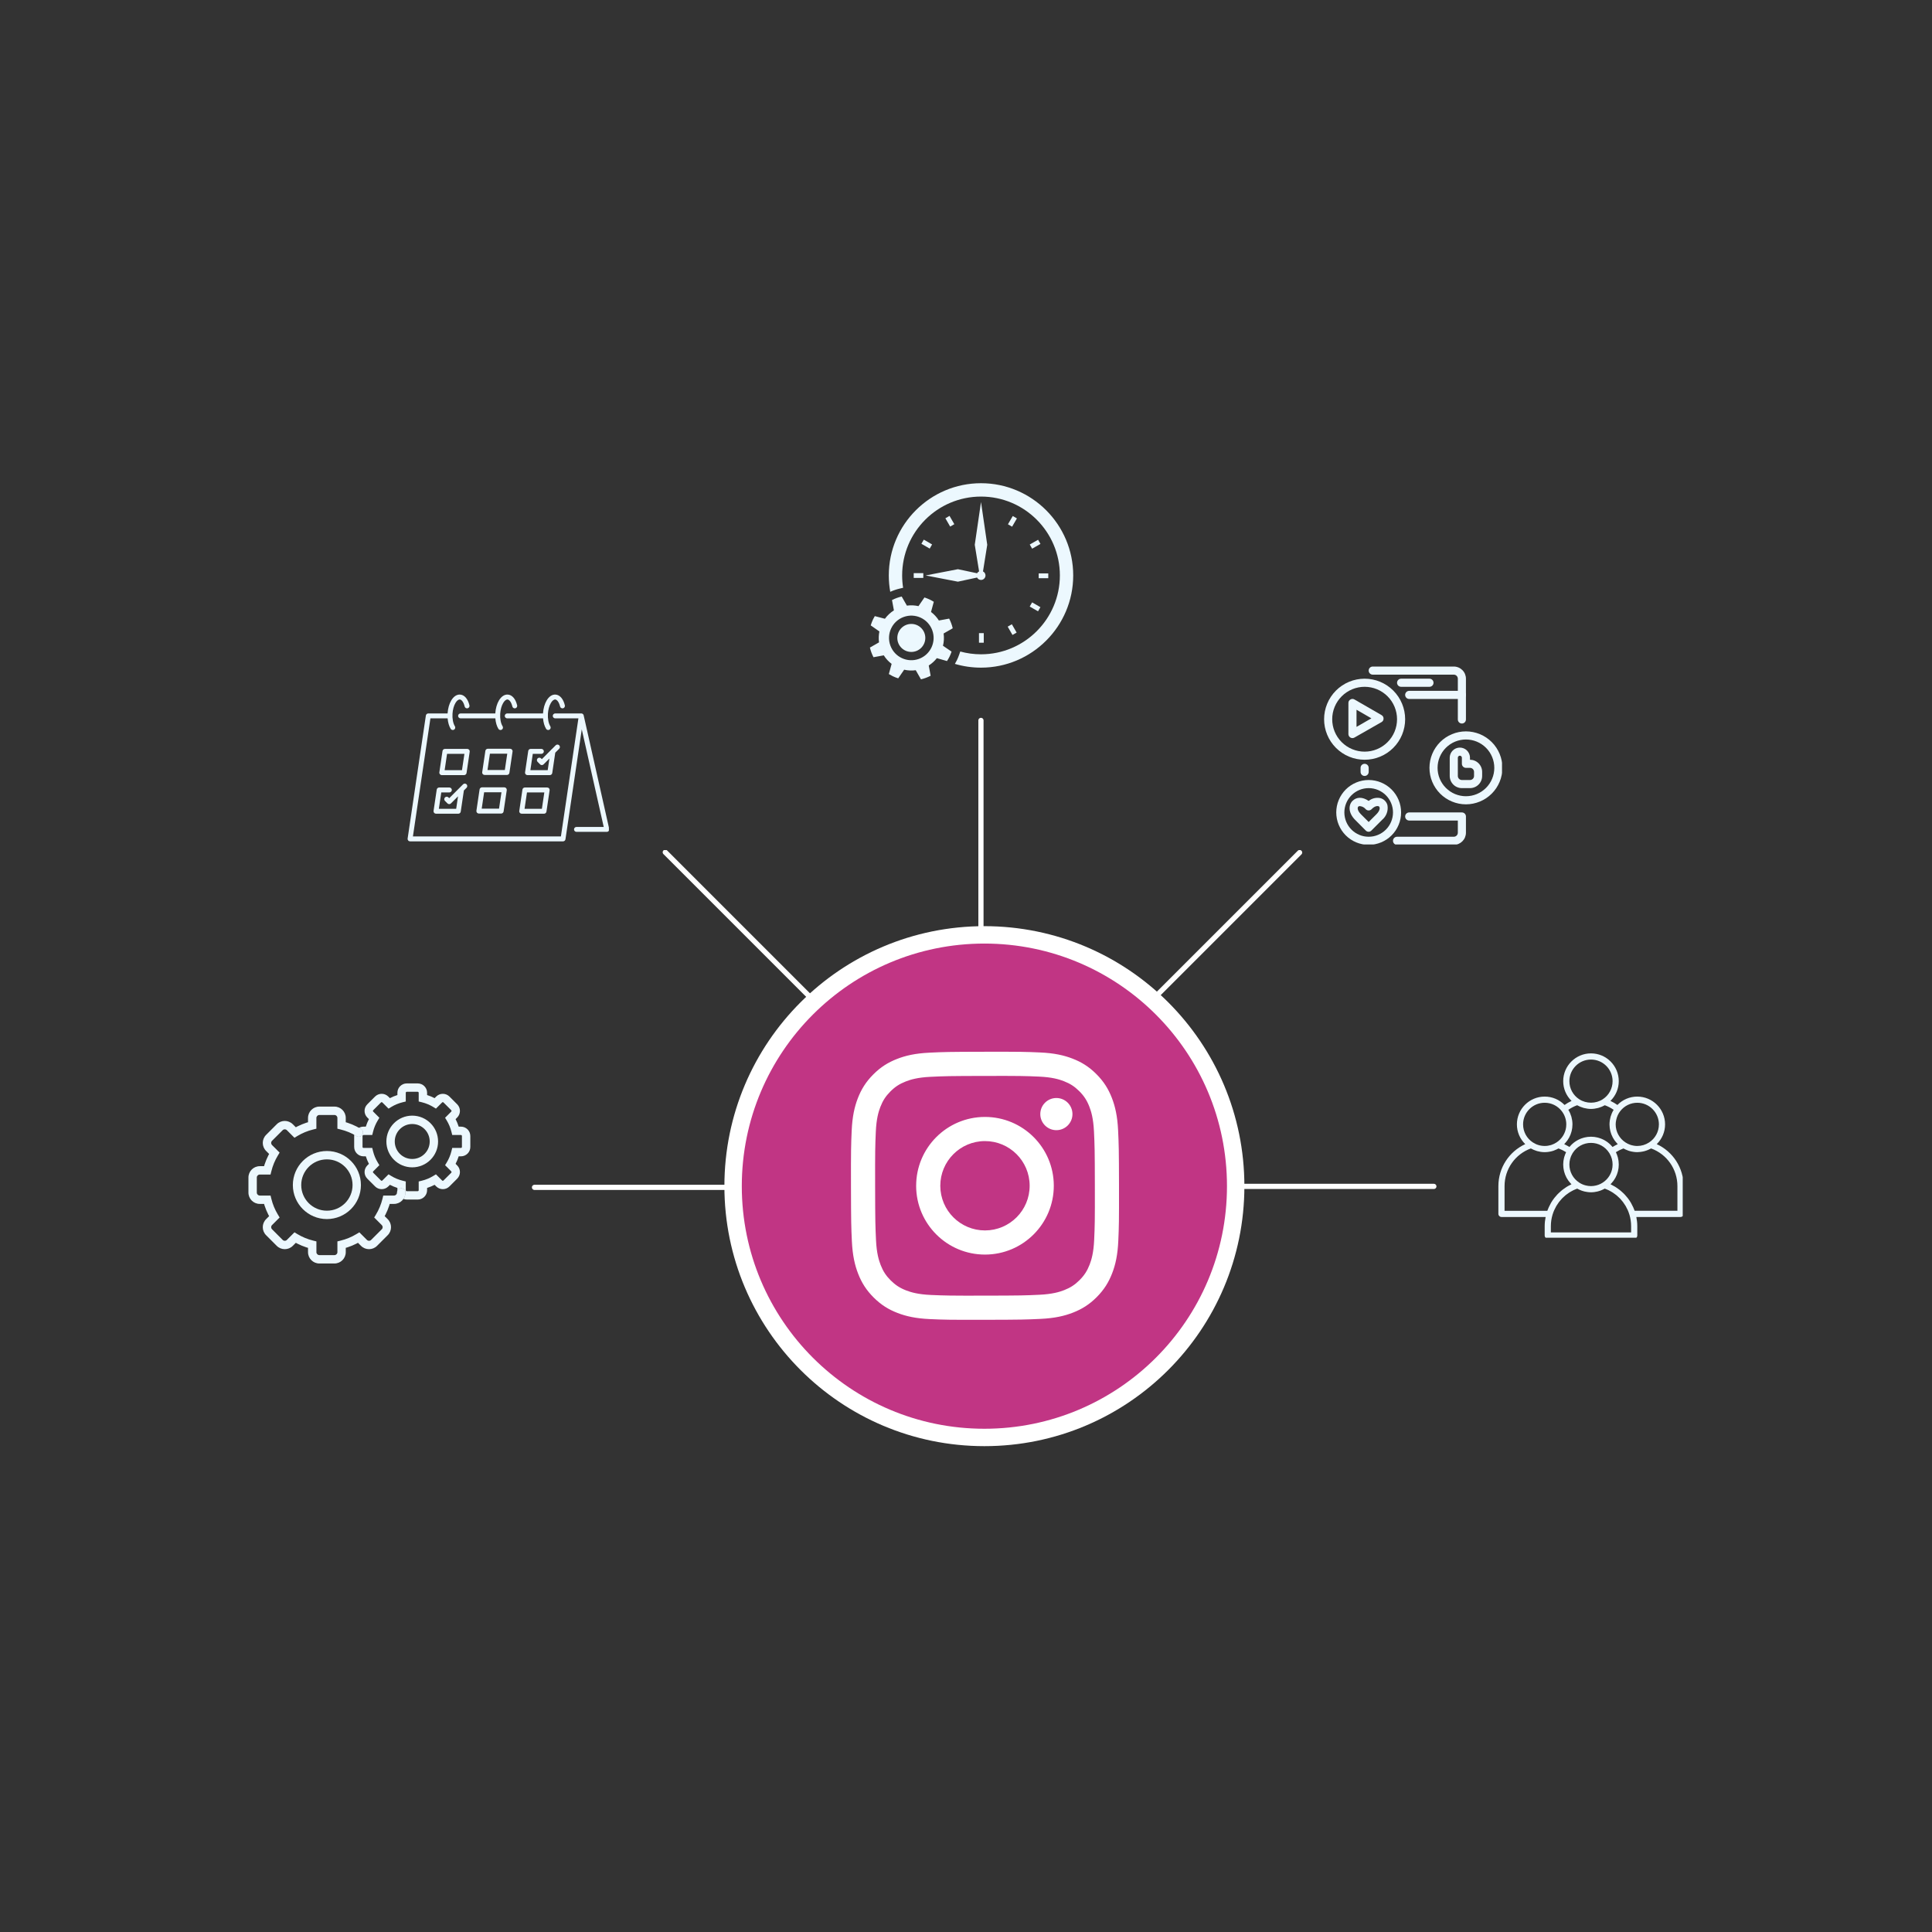 <svg xmlns="http://www.w3.org/2000/svg" xmlns:xlink="http://www.w3.org/1999/xlink" width="900" zoomAndPan="magnify" viewBox="0 0 675 675" height="900" preserveAspectRatio="xMidYMid meet" version="1.0"><rect x="0" y="0" width="675" height="675" fill="#333333" stroke="none"/><defs><clipPath id="ef6fd2d940"><path d="M 253.09 323.582 L 434.762 323.582 L 434.762 505.254 L 253.09 505.254 Z M 253.09 323.582 " clip-rule="nonzero"/></clipPath><clipPath id="a5e9d08668"><path d="M 343.926 323.582 C 293.758 323.582 253.09 364.25 253.09 414.418 C 253.09 464.586 293.758 505.254 343.926 505.254 C 394.094 505.254 434.762 464.586 434.762 414.418 C 434.762 364.25 394.094 323.582 343.926 323.582 Z M 343.926 323.582 " clip-rule="nonzero"/></clipPath><clipPath id="81ebbad5fd"><path d="M 231 297 L 291 297 L 291 356 L 231 356 Z M 231 297 " clip-rule="nonzero"/></clipPath><clipPath id="4bf66f4803"><path d="M 263.906 253.605 L 378.816 368.52 L 309.445 437.891 L 194.535 322.977 Z M 263.906 253.605 " clip-rule="nonzero"/></clipPath><clipPath id="f8bb274a3d"><path d="M 263.691 253.18 L 379.133 368.621 L 309.234 438.52 L 193.793 323.078 Z M 263.691 253.18 " clip-rule="nonzero"/></clipPath><clipPath id="1a7f6d621d"><path d="M -3.332 -322.941 L 1075.352 755.742 L 690.371 1140.723 L -388.312 62.039 Z M -3.332 -322.941 " clip-rule="nonzero"/></clipPath><clipPath id="3c93f0d99b"><path d="M 396 297 L 456 297 L 456 357 L 396 357 Z M 396 297 " clip-rule="nonzero"/></clipPath><clipPath id="683c6530d1"><path d="M 296.188 380.586 L 423.281 253.496 L 484.176 314.395 L 357.086 441.484 Z M 296.188 380.586 " clip-rule="nonzero"/></clipPath><clipPath id="a78477f253"><path d="M 295.621 380.938 L 423.242 253.316 L 484.668 314.746 L 357.051 442.363 Z M 295.621 380.938 " clip-rule="nonzero"/></clipPath><clipPath id="72b05c1cff"><path d="M -388.539 756.004 L 690.145 -322.68 L 1075.125 62.301 L -3.559 1140.984 Z M -388.539 756.004 " clip-rule="nonzero"/></clipPath><clipPath id="736b802a83"><path d="M 259.168 329.66 L 428.68 329.66 L 428.68 499.176 L 259.168 499.176 Z M 259.168 329.66 " clip-rule="nonzero"/></clipPath><clipPath id="67bb4da2cd"><path d="M 343.926 329.66 C 297.113 329.66 259.168 367.609 259.168 414.418 C 259.168 461.227 297.113 499.176 343.926 499.176 C 390.734 499.176 428.68 461.227 428.68 414.418 C 428.68 367.609 390.734 329.66 343.926 329.66 Z M 343.926 329.66 " clip-rule="nonzero"/></clipPath><clipPath id="8e836885f6"><path d="M 86.781 386 L 142 386 L 142 441.426 L 86.781 441.426 Z M 86.781 386 " clip-rule="nonzero"/></clipPath><clipPath id="438e2201a1"><path d="M 123 378.52 L 164.664 378.52 L 164.664 420 L 123 420 Z M 123 378.52 " clip-rule="nonzero"/></clipPath><clipPath id="ef90edc922"><path d="M 142.344 242.598 L 212.738 242.598 L 212.738 294 L 142.344 294 Z M 142.344 242.598 " clip-rule="nonzero"/></clipPath><clipPath id="d754eb6f90"><path d="M 160 242.598 L 181 242.598 L 181 256 L 160 256 Z M 160 242.598 " clip-rule="nonzero"/></clipPath><clipPath id="474927dcad"><path d="M 176 242.598 L 198 242.598 L 198 256 L 176 256 Z M 176 242.598 " clip-rule="nonzero"/></clipPath><clipPath id="8b41da77e4"><path d="M 310 168.746 L 375 168.746 L 375 234 L 310 234 Z M 310 168.746 " clip-rule="nonzero"/></clipPath><clipPath id="10f1ed9dfd"><path d="M 303.93 208 L 333 208 L 333 237.645 L 303.93 237.645 Z M 303.93 208 " clip-rule="nonzero"/></clipPath><clipPath id="4e93838b7a"><path d="M 478 232.875 L 513 232.875 L 513 253 L 478 253 Z M 478 232.875 " clip-rule="nonzero"/></clipPath><clipPath id="b9baac0273"><path d="M 486 283 L 513 283 L 513 295.031 L 486 295.031 Z M 486 283 " clip-rule="nonzero"/></clipPath><clipPath id="d3c1d909f8"><path d="M 462.613 237 L 491 237 L 491 266 L 462.613 266 Z M 462.613 237 " clip-rule="nonzero"/></clipPath><clipPath id="5ec8f2b7c9"><path d="M 499 255 L 524.77 255 L 524.77 282 L 499 282 Z M 499 255 " clip-rule="nonzero"/></clipPath><clipPath id="ca0d42b59b"><path d="M 466 272 L 490 272 L 490 295.031 L 466 295.031 Z M 466 272 " clip-rule="nonzero"/></clipPath><clipPath id="f24b9b8793"><path d="M 523.504 368.027 L 587.906 368.027 L 587.906 432.43 L 523.504 432.43 Z M 523.504 368.027 " clip-rule="nonzero"/></clipPath></defs><g clip-path="url(#ef6fd2d940)"><g clip-path="url(#a5e9d08668)"><path fill="#ffffff" d="M 253.09 323.582 L 434.762 323.582 L 434.762 505.254 L 253.09 505.254 Z M 253.09 323.582 " fill-opacity="1" fill-rule="nonzero"/></g></g><path stroke-linecap="round" transform="matrix(0.604, 0, 0, 0.604, -419, 142.869)" fill="none" stroke-linejoin="round" d="M 1523.108 449.719 L 1389.287 449.719 " stroke="#ffffff" stroke-width="3" stroke-opacity="1" stroke-miterlimit="4"/><path stroke-linecap="round" transform="matrix(0.604, 0, 0, 0.604, -419, 142.869)" fill="none" stroke-linejoin="round" d="M 1136.71 450.281 L 1002.889 450.281 " stroke="#ffffff" stroke-width="3" stroke-opacity="1" stroke-miterlimit="4"/><g clip-path="url(#81ebbad5fd)"><g clip-path="url(#4bf66f4803)"><g clip-path="url(#f8bb274a3d)"><g clip-path="url(#1a7f6d621d)"><path stroke-linecap="round" transform="matrix(0.427, 0.427, -0.427, 0.427, -3.534, -322.741)" fill="none" stroke-linejoin="round" d="M 1136.707 450.279 L 1002.889 450.279 " stroke="#ffffff" stroke-width="3" stroke-opacity="1" stroke-miterlimit="4"/></g></g></g></g><g clip-path="url(#3c93f0d99b)"><g clip-path="url(#683c6530d1)"><g clip-path="url(#a78477f253)"><g clip-path="url(#72b05c1cff)"><path stroke-linecap="round" transform="matrix(0.427, -0.427, 0.427, 0.427, -388.339, 756.206)" fill="none" stroke-linejoin="round" d="M 1523.109 449.718 L 1389.291 449.718 " stroke="#ffffff" stroke-width="3" stroke-opacity="1" stroke-miterlimit="4"/></g></g></g></g><path stroke-linecap="round" transform="matrix(0, 0.604, -0.604, 0, 614.694, -354.048)" fill="none" stroke-linejoin="round" d="M 1136.711 450.282 L 1002.89 450.282 " stroke="#ffffff" stroke-width="3" stroke-opacity="1" stroke-miterlimit="4"/><g clip-path="url(#736b802a83)"><g clip-path="url(#67bb4da2cd)"><path fill="#c13584" d="M 259.168 329.66 L 428.68 329.66 L 428.68 499.176 L 259.168 499.176 Z M 259.168 329.66 " fill-opacity="1" fill-rule="nonzero"/></g></g><path fill="#ffffff" d="M 324.742 367.781 C 319.758 368.016 316.355 368.812 313.383 369.98 C 310.305 371.18 307.695 372.785 305.098 375.395 C 302.5 378.004 300.902 380.617 299.711 383.695 C 298.559 386.676 297.777 390.086 297.559 395.07 C 297.34 400.066 297.289 401.656 297.312 414.375 C 297.34 427.09 297.395 428.684 297.629 433.68 C 297.867 438.664 298.664 442.062 299.828 445.039 C 301.031 448.117 302.637 450.727 305.246 453.324 C 307.852 455.922 310.469 457.52 313.555 458.711 C 316.531 459.863 319.938 460.645 324.922 460.867 C 329.914 461.086 331.512 461.137 344.223 461.109 C 356.941 461.086 358.539 461.027 363.531 460.793 C 368.516 460.555 371.914 459.758 374.891 458.594 C 377.969 457.391 380.578 455.789 383.176 453.18 C 385.773 450.57 387.367 447.953 388.559 444.871 C 389.711 441.895 390.496 438.488 390.711 433.504 C 390.934 428.508 390.98 426.91 390.957 414.195 C 390.934 401.48 390.875 399.883 390.641 394.891 C 390.402 389.902 389.602 386.504 388.441 383.527 C 387.238 380.449 385.633 377.844 383.027 375.242 C 380.422 372.645 377.805 371.047 374.719 369.859 C 371.738 368.707 368.336 367.922 363.352 367.707 C 358.359 367.484 356.762 367.438 344.043 367.461 C 331.328 367.484 329.734 367.539 324.738 367.777 M 325.285 452.438 C 320.719 452.238 318.242 451.48 316.59 450.844 C 314.402 449.996 312.84 448.98 311.199 447.352 C 309.559 445.715 308.539 444.156 307.688 441.977 C 307.047 440.324 306.273 437.848 306.059 433.281 C 305.828 428.348 305.773 426.867 305.75 414.359 C 305.727 401.859 305.773 400.379 305.988 395.441 C 306.184 390.875 306.945 388.395 307.578 386.742 C 308.426 384.551 309.438 382.992 311.07 381.352 C 312.707 379.707 314.266 378.695 316.453 377.84 C 318.102 377.195 320.578 376.43 325.141 376.215 C 330.082 375.98 331.559 375.93 344.059 375.906 C 356.566 375.879 358.043 375.926 362.984 376.141 C 367.547 376.34 370.027 377.098 371.676 377.734 C 373.867 378.582 375.426 379.59 377.07 381.227 C 378.711 382.863 379.73 384.418 380.582 386.605 C 381.227 388.25 381.992 390.73 382.211 395.293 C 382.445 400.23 382.5 401.711 382.52 414.215 C 382.547 426.719 382.5 428.199 382.281 433.137 C 382.086 437.703 381.328 440.184 380.691 441.836 C 379.844 444.02 378.832 445.582 377.195 447.227 C 375.559 448.863 374.004 449.883 371.816 450.738 C 370.168 451.383 367.688 452.148 363.129 452.363 C 358.188 452.598 356.711 452.648 344.203 452.672 C 331.703 452.695 330.223 452.648 325.281 452.438 M 363.457 389.254 C 363.465 392.355 365.988 394.863 369.086 394.859 C 372.188 394.852 374.703 392.332 374.695 389.23 C 374.688 386.129 372.168 383.617 369.062 383.621 C 365.961 383.629 363.449 386.148 363.457 389.25 M 320.082 414.328 C 320.105 427.609 330.895 438.352 344.172 438.324 C 357.449 438.297 368.199 427.512 368.176 414.23 C 368.152 400.953 357.363 390.207 344.082 390.234 C 330.805 390.258 320.059 401.047 320.086 414.324 M 328.52 414.309 C 328.504 405.688 335.484 398.688 344.102 398.672 C 352.723 398.656 359.723 405.629 359.738 414.246 C 359.758 422.867 352.781 429.867 344.16 429.887 C 335.543 429.902 328.539 422.93 328.52 414.309 " fill-opacity="1" fill-rule="nonzero"/><path fill="#ecf8fe" d="M 114.211 402.137 C 114.207 402.137 114.207 402.137 114.211 402.137 C 110.93 402.137 107.949 403.469 105.801 405.617 C 103.652 407.762 102.316 410.75 102.316 414.027 C 102.316 417.305 103.652 420.289 105.801 422.434 C 107.945 424.582 110.93 425.918 114.207 425.918 C 117.488 425.918 120.473 424.582 122.617 422.434 C 124.766 420.289 126.102 417.305 126.098 414.027 L 123.176 414.027 C 123.176 416.508 122.172 418.738 120.551 420.367 C 118.922 421.992 116.691 422.992 114.207 422.992 C 111.727 422.992 109.496 421.988 107.867 420.367 C 106.242 418.738 105.242 416.504 105.242 414.027 C 105.242 411.543 106.246 409.312 107.867 407.684 C 109.496 406.059 111.73 405.059 114.207 405.059 C 116.691 405.059 118.922 406.059 120.551 407.684 C 122.176 409.312 123.176 411.543 123.176 414.027 L 126.098 414.027 C 126.098 410.746 124.766 407.762 122.617 405.617 C 120.473 403.469 117.488 402.137 114.211 402.137 " fill-opacity="1" fill-rule="nonzero"/><g clip-path="url(#8e836885f6)"><path fill="#ecf8fe" d="M 126.074 394.414 C 124.117 393.227 121.969 392.328 119.688 391.77 L 119.34 393.191 L 120.801 393.191 L 120.801 390.578 C 120.801 389.488 120.355 388.492 119.645 387.781 C 118.934 387.066 117.934 386.617 116.848 386.621 L 111.574 386.621 C 110.488 386.621 109.488 387.066 108.777 387.781 C 108.062 388.488 107.617 389.488 107.617 390.578 L 107.617 393.191 L 109.082 393.191 L 108.734 391.77 C 106.453 392.328 104.301 393.227 102.344 394.414 L 103.102 395.664 L 104.137 394.629 L 102.289 392.785 C 101.906 392.402 101.457 392.109 100.98 391.918 C 100.504 391.723 99.996 391.629 99.492 391.629 C 98.984 391.629 98.48 391.723 98.004 391.918 C 97.527 392.109 97.074 392.402 96.691 392.785 L 92.965 396.512 C 92.582 396.895 92.289 397.348 92.098 397.824 C 91.902 398.301 91.809 398.805 91.809 399.312 C 91.809 399.816 91.902 400.324 92.098 400.801 C 92.289 401.277 92.582 401.727 92.965 402.109 L 94.812 403.957 L 95.844 402.922 L 94.594 402.164 C 93.406 404.125 92.508 406.273 91.949 408.555 L 93.371 408.902 L 93.371 407.438 L 90.758 407.438 C 89.668 407.438 88.672 407.883 87.961 408.598 C 87.246 409.309 86.797 410.309 86.801 411.395 L 86.801 416.668 C 86.801 417.754 87.246 418.75 87.961 419.465 C 88.672 420.176 89.668 420.625 90.758 420.621 L 93.371 420.621 L 93.371 419.16 L 91.949 419.508 C 92.508 421.789 93.406 423.941 94.594 425.895 L 95.844 425.141 L 94.812 424.105 L 92.965 425.953 C 92.582 426.336 92.289 426.785 92.098 427.262 C 91.902 427.738 91.809 428.242 91.809 428.75 C 91.809 429.254 91.902 429.762 92.098 430.238 C 92.289 430.715 92.582 431.164 92.965 431.547 L 96.691 435.277 C 97.074 435.66 97.527 435.949 98.004 436.145 C 98.48 436.336 98.984 436.434 99.492 436.434 C 99.996 436.434 100.504 436.336 100.98 436.145 C 101.457 435.949 101.906 435.66 102.289 435.277 L 104.137 433.43 L 103.102 432.395 L 102.344 433.645 C 104.305 434.832 106.453 435.73 108.734 436.289 L 109.082 434.867 L 107.617 434.867 L 107.617 437.48 C 107.617 438.566 108.062 439.566 108.777 440.277 C 109.488 440.992 110.488 441.438 111.574 441.438 L 116.848 441.438 C 117.934 441.438 118.93 440.992 119.645 440.277 C 120.355 439.566 120.805 438.566 120.801 437.48 L 120.801 434.867 L 119.34 434.867 L 119.688 436.289 C 121.969 435.73 124.117 434.832 126.074 433.645 L 125.32 432.395 L 124.285 433.43 L 126.133 435.277 C 126.516 435.66 126.965 435.949 127.441 436.145 C 127.918 436.336 128.426 436.434 128.93 436.434 C 129.434 436.434 129.941 436.336 130.418 436.145 C 130.895 435.949 131.344 435.66 131.727 435.277 L 135.457 431.547 C 135.84 431.164 136.129 430.715 136.324 430.238 C 136.516 429.762 136.613 429.254 136.613 428.75 C 136.613 428.242 136.516 427.738 136.324 427.262 C 136.129 426.785 135.84 426.336 135.457 425.953 L 133.609 424.105 L 132.574 425.141 L 133.828 425.895 C 135.016 423.938 135.91 421.789 136.469 419.508 L 135.051 419.16 L 135.051 420.621 L 137.664 420.621 C 138.75 420.621 139.75 420.176 140.461 419.465 C 141.176 418.754 141.621 417.754 141.617 416.668 C 141.617 415.859 140.965 415.203 140.156 415.203 C 139.352 415.203 138.695 415.859 138.695 416.668 C 138.695 416.957 138.582 417.203 138.395 417.398 C 138.203 417.586 137.953 417.699 137.664 417.699 L 133.902 417.699 L 133.633 418.816 C 133.145 420.805 132.359 422.68 131.328 424.383 L 130.734 425.363 L 133.391 428.023 C 133.492 428.129 133.566 428.238 133.621 428.359 C 133.668 428.484 133.695 428.617 133.695 428.75 C 133.695 428.883 133.668 429.016 133.621 429.141 C 133.57 429.262 133.496 429.375 133.391 429.477 L 129.664 433.207 C 129.562 433.312 129.445 433.383 129.324 433.434 C 129.203 433.484 129.066 433.508 128.934 433.508 C 128.801 433.508 128.668 433.484 128.547 433.434 C 128.426 433.383 128.309 433.312 128.203 433.207 L 125.547 430.547 L 124.566 431.141 C 122.863 432.176 120.988 432.957 118.996 433.445 L 117.883 433.719 L 117.883 437.477 C 117.883 437.766 117.77 438.016 117.582 438.207 C 117.395 438.398 117.141 438.508 116.852 438.512 L 111.582 438.512 C 111.289 438.512 111.043 438.398 110.848 438.207 C 110.66 438.02 110.547 437.77 110.547 437.477 L 110.547 433.719 L 109.43 433.445 C 107.441 432.957 105.566 432.172 103.863 431.141 L 102.883 430.547 L 100.223 433.207 C 100.121 433.312 100.008 433.383 99.887 433.434 C 99.762 433.484 99.629 433.508 99.496 433.508 C 99.363 433.508 99.23 433.484 99.109 433.434 C 98.984 433.383 98.871 433.312 98.766 433.207 L 95.039 429.477 C 94.934 429.371 94.863 429.262 94.809 429.141 C 94.762 429.016 94.734 428.883 94.734 428.75 C 94.734 428.617 94.762 428.484 94.809 428.359 C 94.859 428.238 94.934 428.125 95.039 428.023 L 97.695 425.363 L 97.102 424.383 C 96.066 422.68 95.285 420.805 94.797 418.816 L 94.523 417.699 L 90.758 417.699 C 90.469 417.699 90.219 417.586 90.027 417.398 C 89.836 417.207 89.727 416.957 89.723 416.668 L 89.723 411.395 C 89.723 411.105 89.836 410.855 90.027 410.664 C 90.215 410.473 90.465 410.363 90.758 410.363 L 94.516 410.363 L 94.793 409.25 C 95.281 407.258 96.062 405.383 97.098 403.68 L 97.691 402.699 L 95.031 400.043 C 94.93 399.938 94.855 399.824 94.805 399.699 C 94.754 399.578 94.727 399.445 94.727 399.312 C 94.727 399.176 94.754 399.043 94.805 398.922 C 94.855 398.801 94.926 398.684 95.031 398.582 L 98.762 394.855 C 98.863 394.754 98.977 394.68 99.098 394.629 C 99.223 394.578 99.355 394.551 99.488 394.551 C 99.621 394.551 99.754 394.578 99.875 394.629 C 100 394.676 100.113 394.75 100.219 394.855 L 102.875 397.512 L 103.855 396.918 C 105.559 395.887 107.434 395.105 109.426 394.617 L 110.539 394.344 L 110.539 390.582 C 110.539 390.293 110.652 390.047 110.844 389.852 C 111.035 389.664 111.281 389.551 111.574 389.551 L 116.848 389.551 C 117.137 389.551 117.383 389.664 117.578 389.852 C 117.766 390.043 117.879 390.293 117.879 390.582 L 117.879 394.344 L 118.992 394.617 C 120.984 395.105 122.855 395.887 124.562 396.918 C 125.25 397.336 126.152 397.117 126.57 396.43 C 126.984 395.73 126.766 394.832 126.074 394.414 " fill-opacity="1" fill-rule="nonzero"/></g><path fill="#ecf8fe" d="M 144.027 389.781 C 144.027 389.781 144.023 389.781 144.023 389.781 C 141.535 389.781 139.27 390.797 137.641 392.43 C 136.008 394.059 134.992 396.324 134.992 398.812 C 134.992 401.301 136.008 403.57 137.641 405.199 C 139.27 406.832 141.535 407.844 144.023 407.844 C 146.512 407.844 148.781 406.832 150.41 405.199 C 152.043 403.57 153.055 401.301 153.055 398.812 L 150.133 398.812 C 150.133 400.504 149.453 402.023 148.344 403.133 C 147.23 404.242 145.715 404.922 144.023 404.922 C 142.336 404.922 140.816 404.242 139.707 403.133 C 138.598 402.02 137.918 400.504 137.918 398.812 C 137.918 397.125 138.598 395.605 139.707 394.496 C 140.816 393.387 142.336 392.707 144.023 392.707 C 145.715 392.707 147.234 393.387 148.344 394.496 C 149.453 395.605 150.129 397.125 150.133 398.812 L 153.055 398.812 C 153.055 396.324 152.043 394.059 150.41 392.43 C 148.781 390.797 146.516 389.781 144.027 389.781 " fill-opacity="1" fill-rule="nonzero"/><g clip-path="url(#438e2201a1)"><path fill="#ecf8fe" d="M 135.742 387.332 L 136.723 386.738 C 137.922 386.012 139.246 385.457 140.652 385.113 L 141.766 384.84 L 141.766 381.793 C 141.766 381.695 141.801 381.617 141.867 381.551 C 141.934 381.484 142.012 381.445 142.113 381.445 L 145.938 381.445 C 146.039 381.445 146.117 381.484 146.184 381.551 C 146.246 381.617 146.285 381.695 146.285 381.793 L 146.285 384.84 L 147.398 385.109 C 148.805 385.457 150.125 386.008 151.328 386.734 L 152.309 387.328 L 154.461 385.176 C 154.496 385.141 154.531 385.121 154.574 385.102 C 154.613 385.086 154.66 385.074 154.707 385.074 C 154.75 385.074 154.797 385.086 154.836 385.102 C 154.879 385.121 154.914 385.141 154.949 385.176 L 157.656 387.883 C 157.691 387.922 157.715 387.957 157.73 387.996 C 157.75 388.035 157.758 388.082 157.758 388.129 C 157.758 388.176 157.75 388.219 157.73 388.258 C 157.715 388.301 157.691 388.336 157.656 388.375 L 155.504 390.523 L 156.098 391.504 C 156.824 392.707 157.379 394.027 157.723 395.434 L 157.996 396.547 L 161.039 396.547 C 161.137 396.547 161.215 396.586 161.285 396.648 C 161.348 396.719 161.387 396.797 161.387 396.895 L 161.387 400.719 C 161.387 400.824 161.348 400.898 161.285 400.965 C 161.215 401.031 161.137 401.066 161.039 401.066 L 157.996 401.066 L 157.723 402.184 C 157.379 403.59 156.824 404.91 156.098 406.113 L 155.504 407.09 L 157.656 409.242 C 157.691 409.281 157.715 409.316 157.73 409.355 C 157.75 409.398 157.758 409.441 157.758 409.488 C 157.758 409.535 157.75 409.578 157.73 409.621 C 157.715 409.66 157.691 409.695 157.656 409.734 L 154.949 412.438 C 154.914 412.477 154.879 412.5 154.836 412.516 C 154.797 412.531 154.754 412.539 154.707 412.539 C 154.66 412.539 154.613 412.531 154.574 412.516 C 154.531 412.496 154.496 412.473 154.461 412.438 L 152.309 410.285 L 151.328 410.879 C 150.125 411.609 148.805 412.16 147.398 412.504 L 146.285 412.781 L 146.285 415.824 C 146.285 415.926 146.246 416.004 146.184 416.07 C 146.117 416.133 146.035 416.172 145.938 416.172 L 142.113 416.172 C 142.012 416.172 141.934 416.137 141.867 416.07 C 141.805 416.004 141.766 415.922 141.766 415.824 L 141.766 412.781 L 140.652 412.504 C 139.246 412.16 137.922 411.609 136.723 410.879 L 135.742 410.285 L 133.59 412.438 C 133.551 412.477 133.516 412.5 133.477 412.516 C 133.434 412.531 133.391 412.539 133.344 412.539 C 133.297 412.539 133.254 412.531 133.215 412.516 C 133.172 412.496 133.137 412.473 133.098 412.438 L 130.395 409.734 C 130.355 409.695 130.332 409.66 130.32 409.621 C 130.301 409.578 130.293 409.535 130.293 409.488 C 130.293 409.441 130.301 409.398 130.32 409.355 C 130.336 409.316 130.359 409.281 130.395 409.242 L 132.547 407.09 L 131.953 406.113 C 131.227 404.91 130.672 403.59 130.328 402.184 L 130.051 401.066 L 127.008 401.066 C 126.91 401.066 126.832 401.031 126.762 400.965 C 126.699 400.898 126.66 400.82 126.66 400.719 L 126.66 396.895 C 126.66 396.793 126.695 396.719 126.762 396.648 C 126.832 396.586 126.91 396.547 127.008 396.547 L 130.051 396.547 L 130.328 395.434 C 130.672 394.027 131.227 392.707 131.953 391.504 L 132.547 390.523 L 130.395 388.375 C 130.355 388.336 130.332 388.301 130.32 388.258 C 130.301 388.219 130.293 388.176 130.293 388.129 C 130.293 388.082 130.301 388.035 130.32 387.996 C 130.336 387.957 130.359 387.922 130.395 387.883 L 133.098 385.176 C 133.137 385.141 133.172 385.121 133.215 385.102 C 133.254 385.086 133.297 385.074 133.344 385.074 C 133.391 385.074 133.434 385.086 133.477 385.102 C 133.516 385.121 133.551 385.141 133.59 385.176 L 135.742 387.332 M 145.941 378.523 L 142.117 378.523 C 142.117 378.523 142.113 378.523 142.113 378.523 C 141.215 378.523 140.391 378.891 139.805 379.48 C 139.211 380.07 138.844 380.898 138.844 381.793 L 138.844 382.586 C 137.934 382.875 137.059 383.242 136.219 383.672 L 135.66 383.113 C 135.344 382.797 134.973 382.555 134.578 382.395 C 134.184 382.234 133.766 382.156 133.348 382.156 C 132.93 382.156 132.512 382.234 132.117 382.395 C 131.723 382.555 131.352 382.793 131.035 383.113 L 128.332 385.816 C 128.016 386.133 127.773 386.504 127.609 386.898 C 127.449 387.293 127.371 387.711 127.371 388.129 C 127.371 388.547 127.449 388.965 127.609 389.363 C 127.773 389.758 128.016 390.129 128.332 390.441 L 128.891 391 C 128.457 391.836 128.094 392.719 127.805 393.629 L 127.016 393.629 C 127.016 393.629 127.012 393.629 127.012 393.629 C 126.445 393.629 125.902 393.777 125.438 394.035 C 125.656 394.156 125.871 394.281 126.086 394.41 C 126.773 394.828 126.996 395.73 126.574 396.418 C 126.301 396.871 125.82 397.125 125.324 397.125 C 125.066 397.125 124.805 397.059 124.566 396.91 C 124.309 396.754 124.043 396.602 123.773 396.453 C 123.75 396.602 123.742 396.75 123.742 396.898 L 123.742 400.723 C 123.742 401.621 124.113 402.449 124.703 403.035 C 125.289 403.625 126.113 403.996 127.016 403.996 L 127.809 403.996 C 128.098 404.902 128.461 405.781 128.891 406.621 L 128.332 407.18 C 128.016 407.496 127.773 407.867 127.613 408.262 C 127.453 408.656 127.375 409.074 127.375 409.492 C 127.375 409.91 127.453 410.328 127.613 410.723 C 127.773 411.117 128.016 411.488 128.332 411.805 L 131.039 414.508 C 131.352 414.824 131.727 415.066 132.121 415.227 C 132.516 415.387 132.934 415.469 133.352 415.469 C 133.77 415.469 134.188 415.387 134.582 415.227 C 134.977 415.066 135.348 414.824 135.664 414.508 L 136.223 413.949 C 137.059 414.383 137.934 414.746 138.848 415.035 L 138.848 415.824 C 138.848 415.887 138.852 415.945 138.852 416.004 C 139.094 415.523 139.59 415.191 140.164 415.191 C 140.969 415.191 141.625 415.848 141.625 416.656 C 141.625 417.473 141.371 418.242 140.941 418.875 C 141.309 419.016 141.707 419.098 142.117 419.098 C 142.117 419.098 142.117 419.098 142.121 419.098 L 145.945 419.098 C 145.945 419.098 145.949 419.098 145.949 419.098 C 146.848 419.098 147.672 418.727 148.258 418.137 C 148.848 417.551 149.219 416.723 149.219 415.824 L 149.219 415.035 C 150.125 414.746 151.008 414.379 151.844 413.949 L 152.402 414.508 C 152.719 414.824 153.09 415.066 153.484 415.227 C 153.879 415.387 154.297 415.469 154.715 415.469 C 155.133 415.469 155.551 415.387 155.945 415.227 C 156.34 415.066 156.711 414.824 157.027 414.508 L 159.73 411.805 C 160.047 411.488 160.289 411.117 160.449 410.723 C 160.609 410.328 160.691 409.91 160.691 409.492 C 160.691 409.074 160.609 408.656 160.449 408.262 C 160.289 407.867 160.051 407.496 159.73 407.18 L 159.172 406.621 C 159.605 405.785 159.969 404.906 160.258 403.996 L 161.051 403.996 C 161.945 403.996 162.773 403.625 163.363 403.035 C 163.953 402.449 164.32 401.621 164.32 400.723 L 164.32 396.898 C 164.32 396 163.953 395.176 163.363 394.586 C 162.773 394 161.949 393.629 161.051 393.629 L 160.258 393.629 C 159.969 392.719 159.602 391.836 159.172 391 L 159.73 390.441 C 160.047 390.129 160.289 389.758 160.449 389.363 C 160.609 388.965 160.691 388.547 160.691 388.129 C 160.691 387.711 160.609 387.293 160.449 386.898 C 160.289 386.504 160.047 386.133 159.73 385.816 L 157.027 383.113 C 156.711 382.797 156.34 382.555 155.945 382.395 C 155.551 382.234 155.133 382.156 154.715 382.156 C 154.297 382.156 153.879 382.234 153.484 382.395 C 153.09 382.555 152.719 382.793 152.402 383.113 L 151.844 383.672 C 151.008 383.238 150.125 382.875 149.219 382.586 L 149.219 381.797 C 149.219 380.898 148.848 380.074 148.258 379.484 C 147.664 378.895 146.84 378.523 145.941 378.523 " fill-opacity="1" fill-rule="nonzero"/></g><path fill="#ecf8fe" d="M 140.152 415.203 C 139.582 415.203 139.082 415.531 138.844 416.012 C 138.887 416.84 139.246 417.598 139.797 418.145 C 140.113 418.465 140.5 418.719 140.93 418.887 C 141.359 418.25 141.617 417.48 141.613 416.664 C 141.617 415.855 140.961 415.203 140.152 415.203 M 125.426 394.035 C 125.156 394.188 124.91 394.371 124.691 394.59 C 124.203 395.078 123.863 395.734 123.766 396.457 C 124.035 396.605 124.301 396.754 124.562 396.914 C 124.797 397.059 125.059 397.125 125.32 397.125 C 125.812 397.125 126.297 396.875 126.57 396.422 C 126.988 395.73 126.77 394.832 126.078 394.414 C 125.863 394.285 125.645 394.16 125.426 394.035 " fill-opacity="1" fill-rule="nonzero"/><g clip-path="url(#ef90edc922)"><path fill="#ecf8fe" d="M 203.922 249.93 C 203.918 249.922 203.914 249.914 203.914 249.906 C 203.906 249.879 203.895 249.855 203.887 249.828 C 203.875 249.797 203.863 249.766 203.848 249.738 C 203.84 249.715 203.824 249.695 203.812 249.672 C 203.793 249.641 203.773 249.613 203.754 249.586 C 203.746 249.578 203.742 249.566 203.734 249.559 C 203.727 249.547 203.715 249.539 203.703 249.531 C 203.68 249.504 203.656 249.484 203.629 249.461 C 203.609 249.445 203.59 249.43 203.57 249.414 C 203.543 249.395 203.516 249.379 203.484 249.363 C 203.465 249.352 203.441 249.34 203.418 249.328 C 203.387 249.316 203.352 249.305 203.32 249.297 C 203.297 249.289 203.273 249.281 203.25 249.277 C 203.215 249.27 203.172 249.266 203.133 249.266 C 203.117 249.266 203.102 249.258 203.082 249.258 L 193.988 249.258 C 193.75 249.258 193.547 249.344 193.379 249.512 C 193.211 249.68 193.129 249.883 193.129 250.117 C 193.129 250.355 193.211 250.559 193.379 250.727 C 193.547 250.895 193.75 250.977 193.988 250.977 L 202.086 250.977 L 195.969 292.234 L 144.266 292.234 L 150.379 250.977 L 156.391 250.977 C 156.508 252.402 156.875 253.684 157.465 254.645 C 157.59 254.848 157.766 254.973 157.996 255.027 C 158.227 255.082 158.445 255.051 158.645 254.926 C 158.848 254.801 158.977 254.625 159.031 254.395 C 159.086 254.16 159.051 253.945 158.93 253.742 C 158.297 252.719 157.984 251.078 158.094 249.355 C 158.184 247.918 158.566 246.543 159.141 245.582 C 159.609 244.805 160.164 244.355 160.645 244.387 C 161.32 244.43 162 245.41 162.34 246.824 C 162.395 247.055 162.523 247.234 162.727 247.355 C 162.926 247.48 163.145 247.516 163.375 247.461 C 163.605 247.406 163.781 247.277 163.906 247.074 C 164.031 246.871 164.066 246.656 164.012 246.426 C 163.469 244.168 162.254 242.766 160.754 242.672 C 159.594 242.598 158.496 243.316 157.668 244.695 C 156.945 245.902 156.488 247.52 156.379 249.246 L 156.379 249.262 L 149.641 249.262 C 149.426 249.262 149.238 249.328 149.078 249.469 C 148.918 249.609 148.82 249.781 148.789 249.992 L 142.418 292.969 C 142.398 293.09 142.41 293.215 142.441 293.332 C 142.477 293.453 142.535 293.559 142.617 293.656 C 142.699 293.75 142.797 293.824 142.91 293.875 C 143.023 293.926 143.145 293.953 143.27 293.953 L 196.711 293.953 C 196.926 293.953 197.113 293.883 197.273 293.746 C 197.434 293.605 197.531 293.43 197.562 293.219 L 203.258 254.805 L 210.93 288.918 L 201.414 288.918 C 201.176 288.918 200.973 289 200.805 289.168 C 200.637 289.336 200.555 289.539 200.555 289.773 C 200.555 290.012 200.637 290.215 200.805 290.383 C 200.973 290.551 201.176 290.633 201.414 290.633 L 212.004 290.633 C 212.133 290.633 212.258 290.605 212.375 290.551 C 212.492 290.492 212.594 290.414 212.672 290.312 C 212.754 290.211 212.809 290.094 212.84 289.969 C 212.867 289.84 212.871 289.715 212.84 289.586 Z M 203.922 249.93 " fill-opacity="1" fill-rule="nonzero"/></g><path fill="#ecf8fe" d="M 157.004 276.855 C 157.238 276.855 157.441 276.773 157.609 276.605 C 157.777 276.438 157.863 276.234 157.863 275.996 C 157.863 275.758 157.777 275.559 157.609 275.391 C 157.441 275.223 157.238 275.137 157.004 275.137 L 153.43 275.137 C 153.219 275.137 153.031 275.207 152.871 275.348 C 152.707 275.484 152.613 275.66 152.582 275.871 L 151.477 283.309 C 151.461 283.43 151.469 283.551 151.504 283.672 C 151.539 283.793 151.594 283.898 151.676 283.996 C 151.758 284.09 151.855 284.16 151.969 284.215 C 152.082 284.266 152.203 284.293 152.328 284.293 L 160.125 284.293 C 160.336 284.293 160.523 284.223 160.684 284.082 C 160.844 283.945 160.941 283.77 160.973 283.559 L 162.07 276.176 L 163.008 275.234 C 163.172 275.066 163.254 274.867 163.254 274.629 C 163.254 274.395 163.168 274.195 163.004 274.027 C 162.836 273.859 162.637 273.777 162.398 273.777 C 162.164 273.773 161.961 273.855 161.793 274.02 L 156.945 278.871 L 156.684 278.609 C 156.516 278.441 156.312 278.355 156.074 278.355 C 155.836 278.355 155.637 278.441 155.469 278.609 C 155.301 278.777 155.215 278.977 155.215 279.215 C 155.215 279.453 155.301 279.656 155.469 279.824 L 156.336 280.691 C 156.504 280.859 156.707 280.945 156.945 280.945 C 157.18 280.945 157.383 280.859 157.551 280.691 L 160.027 278.215 L 159.383 282.574 L 153.324 282.574 L 154.172 276.855 Z M 157.004 276.855 " fill-opacity="1" fill-rule="nonzero"/><path fill="#ecf8fe" d="M 163.902 261.949 C 163.73 261.75 163.516 261.652 163.25 261.652 L 155.457 261.652 C 155.242 261.652 155.055 261.719 154.895 261.859 C 154.734 262 154.637 262.172 154.605 262.383 L 153.504 269.82 C 153.484 269.945 153.492 270.066 153.527 270.188 C 153.562 270.305 153.621 270.414 153.703 270.508 C 153.785 270.602 153.883 270.676 153.996 270.727 C 154.109 270.781 154.227 270.805 154.352 270.805 L 162.148 270.805 C 162.363 270.805 162.551 270.734 162.711 270.598 C 162.871 270.457 162.969 270.281 163 270.074 L 164.102 262.637 C 164.141 262.375 164.074 262.148 163.902 261.949 Z M 161.406 269.09 L 155.348 269.09 L 156.195 263.371 L 162.258 263.371 Z M 161.406 269.09 " fill-opacity="1" fill-rule="nonzero"/><path fill="#ecf8fe" d="M 167.301 284.238 L 175.098 284.238 C 175.309 284.238 175.496 284.168 175.656 284.031 C 175.82 283.891 175.914 283.715 175.945 283.504 L 177.051 276.07 C 177.066 275.945 177.059 275.824 177.023 275.703 C 176.988 275.582 176.93 275.477 176.852 275.383 C 176.77 275.289 176.672 275.215 176.559 275.16 C 176.441 275.109 176.324 275.082 176.199 275.082 L 168.402 275.082 C 168.191 275.082 168.004 275.152 167.844 275.293 C 167.68 275.43 167.586 275.605 167.555 275.816 L 166.449 283.254 C 166.434 283.375 166.441 283.5 166.477 283.617 C 166.512 283.738 166.57 283.848 166.648 283.941 C 166.73 284.035 166.828 284.109 166.941 284.16 C 167.059 284.211 167.176 284.238 167.301 284.238 Z M 169.145 276.801 L 175.203 276.801 L 174.355 282.52 L 168.297 282.52 Z M 169.145 276.801 " fill-opacity="1" fill-rule="nonzero"/><path fill="#ecf8fe" d="M 177.973 270.02 L 179.074 262.582 C 179.094 262.461 179.086 262.336 179.051 262.219 C 179.016 262.098 178.957 261.992 178.875 261.895 C 178.793 261.801 178.695 261.727 178.582 261.676 C 178.469 261.625 178.348 261.598 178.223 261.598 L 170.43 261.598 C 170.215 261.598 170.027 261.668 169.867 261.805 C 169.707 261.945 169.609 262.121 169.578 262.332 L 168.477 269.766 C 168.457 269.891 168.465 270.012 168.5 270.133 C 168.535 270.254 168.594 270.359 168.676 270.453 C 168.758 270.551 168.855 270.621 168.969 270.676 C 169.082 270.727 169.203 270.754 169.324 270.754 L 177.121 270.754 C 177.336 270.754 177.523 270.684 177.684 270.543 C 177.844 270.406 177.941 270.23 177.973 270.02 Z M 170.32 269.035 L 171.168 263.316 L 177.227 263.316 L 176.379 269.035 Z M 170.32 269.035 " fill-opacity="1" fill-rule="nonzero"/><path fill="#ecf8fe" d="M 183.375 275.137 C 183.164 275.137 182.977 275.207 182.816 275.348 C 182.652 275.484 182.559 275.66 182.527 275.871 L 181.426 283.309 C 181.406 283.43 181.414 283.551 181.449 283.672 C 181.484 283.793 181.543 283.898 181.625 283.996 C 181.703 284.09 181.801 284.16 181.918 284.215 C 182.031 284.266 182.148 284.293 182.273 284.293 L 190.07 284.293 C 190.281 284.293 190.469 284.223 190.629 284.082 C 190.793 283.945 190.887 283.77 190.918 283.559 L 192.023 276.125 C 192.039 276 192.031 275.879 191.996 275.758 C 191.961 275.637 191.906 275.531 191.824 275.438 C 191.742 275.34 191.645 275.27 191.531 275.215 C 191.418 275.164 191.297 275.137 191.172 275.137 Z M 189.328 282.574 L 183.27 282.574 L 184.117 276.855 L 190.176 276.855 Z M 189.328 282.574 " fill-opacity="1" fill-rule="nonzero"/><path fill="#ecf8fe" d="M 192.945 270.074 L 193.996 262.969 L 195.371 261.594 C 195.535 261.426 195.617 261.227 195.617 260.988 C 195.617 260.754 195.531 260.555 195.363 260.387 C 195.199 260.223 194.996 260.137 194.762 260.137 C 194.527 260.133 194.324 260.215 194.156 260.379 L 192.766 261.773 C 192.633 261.848 192.527 261.953 192.453 262.086 L 189.309 265.23 L 189.047 264.969 C 188.879 264.801 188.676 264.719 188.438 264.719 C 188.203 264.719 188 264.801 187.832 264.969 C 187.664 265.137 187.582 265.34 187.578 265.578 C 187.578 265.812 187.664 266.016 187.832 266.184 L 188.699 267.051 C 188.867 267.219 189.07 267.305 189.309 267.305 C 189.547 267.305 189.746 267.219 189.914 267.051 L 191.957 265.012 L 191.355 269.09 L 185.297 269.09 L 186.145 263.371 L 189.145 263.371 C 189.383 263.371 189.586 263.285 189.754 263.117 C 189.922 262.949 190.004 262.746 190.004 262.512 C 190.004 262.273 189.922 262.07 189.754 261.902 C 189.586 261.734 189.383 261.652 189.145 261.652 L 185.402 261.652 C 185.188 261.652 185 261.719 184.84 261.859 C 184.68 262 184.582 262.172 184.551 262.383 L 183.449 269.82 C 183.43 269.945 183.438 270.066 183.473 270.188 C 183.508 270.305 183.566 270.414 183.648 270.508 C 183.73 270.602 183.828 270.676 183.941 270.727 C 184.055 270.781 184.176 270.805 184.301 270.805 L 192.094 270.805 C 192.309 270.805 192.496 270.734 192.656 270.598 C 192.816 270.457 192.914 270.285 192.945 270.074 Z M 192.945 270.074 " fill-opacity="1" fill-rule="nonzero"/><g clip-path="url(#d754eb6f90)"><path fill="#ecf8fe" d="M 174.133 254.645 C 174.258 254.848 174.434 254.973 174.664 255.027 C 174.895 255.082 175.113 255.051 175.316 254.926 C 175.516 254.801 175.645 254.625 175.699 254.395 C 175.754 254.16 175.723 253.945 175.598 253.742 C 174.965 252.719 174.652 251.078 174.762 249.355 C 174.852 247.918 175.234 246.543 175.812 245.582 C 176.277 244.805 176.832 244.363 177.312 244.387 C 177.988 244.43 178.668 245.41 179.008 246.824 C 179.062 247.055 179.191 247.234 179.395 247.355 C 179.598 247.48 179.812 247.516 180.043 247.461 C 180.273 247.406 180.449 247.277 180.574 247.074 C 180.699 246.871 180.734 246.656 180.68 246.426 C 180.137 244.168 178.922 242.766 177.422 242.672 C 176.258 242.598 175.164 243.316 174.336 244.695 C 173.613 245.902 173.156 247.52 173.047 249.246 L 173.047 249.262 L 160.914 249.262 C 160.676 249.262 160.473 249.344 160.305 249.512 C 160.141 249.68 160.055 249.883 160.055 250.121 C 160.055 250.355 160.141 250.559 160.305 250.727 C 160.473 250.895 160.676 250.977 160.914 250.977 L 173.062 250.977 C 173.176 252.402 173.543 253.684 174.133 254.645 Z M 174.133 254.645 " fill-opacity="1" fill-rule="nonzero"/></g><g clip-path="url(#474927dcad)"><path fill="#ecf8fe" d="M 195.676 246.824 C 195.73 247.055 195.859 247.234 196.062 247.355 C 196.266 247.48 196.48 247.516 196.711 247.461 C 196.941 247.406 197.121 247.277 197.242 247.074 C 197.367 246.871 197.402 246.656 197.348 246.426 C 196.809 244.168 195.59 242.766 194.09 242.672 C 192.93 242.598 191.832 243.316 191.008 244.695 C 190.281 245.902 189.824 247.52 189.715 249.246 L 189.715 249.262 L 177.211 249.262 C 176.977 249.262 176.773 249.344 176.605 249.512 C 176.438 249.68 176.352 249.883 176.352 250.121 C 176.352 250.355 176.438 250.559 176.605 250.727 C 176.773 250.895 176.977 250.977 177.211 250.977 L 189.73 250.977 C 189.844 252.402 190.211 253.684 190.801 254.645 C 190.926 254.848 191.105 254.973 191.336 255.027 C 191.566 255.082 191.781 255.051 191.984 254.926 C 192.188 254.801 192.312 254.625 192.371 254.395 C 192.426 254.16 192.391 253.945 192.266 253.742 C 191.637 252.719 191.324 251.078 191.43 249.355 C 191.523 247.918 191.902 246.543 192.48 245.582 C 192.945 244.805 193.504 244.355 193.984 244.387 C 194.656 244.43 195.336 245.41 195.676 246.824 Z M 195.676 246.824 " fill-opacity="1" fill-rule="nonzero"/></g><g clip-path="url(#8b41da77e4)"><path fill="#ecf8fe" d="M 342.746 168.824 C 324.98 168.824 310.527 183.285 310.527 201.043 C 310.527 202.996 310.699 204.91 311.035 206.766 C 312.098 206.281 313.219 205.902 314.383 205.629 L 315.527 205.359 C 315.305 203.949 315.191 202.508 315.191 201.043 C 315.191 185.848 327.551 173.492 342.746 173.492 C 357.934 173.492 370.297 185.848 370.297 201.043 C 370.297 216.238 357.934 228.598 342.746 228.598 C 340.238 228.598 337.809 228.262 335.492 227.625 L 335.164 228.582 C 334.895 229.375 334.621 230.035 334.32 230.656 C 334.113 231.078 333.879 231.5 333.617 231.949 C 336.508 232.805 339.574 233.262 342.746 233.262 C 360.504 233.262 374.957 218.809 374.957 201.043 C 374.957 183.285 360.504 168.824 342.746 168.824 " fill-opacity="1" fill-rule="nonzero"/></g><path fill="#ecf8fe" d="M 334.672 203.223 L 340.848 201.891 L 340.848 201.887 L 341.359 201.777 C 341.621 202.273 342.137 202.621 342.742 202.621 C 343.609 202.621 344.312 201.914 344.312 201.047 C 344.312 200.426 343.953 199.898 343.438 199.641 L 343.547 198.953 L 344.922 190.344 L 342.742 175.398 L 340.562 190.34 L 341.895 198.531 L 341.898 198.535 L 342.078 199.625 C 341.777 199.766 341.535 200 341.371 200.285 L 341.164 200.242 L 334.672 198.867 L 323.402 201.047 L 334.672 203.223 " fill-opacity="1" fill-rule="nonzero"/><path fill="#ecf8fe" d="M 342.035 224.551 L 343.707 224.551 L 343.707 221.203 L 342.035 221.203 L 342.035 224.551 " fill-opacity="1" fill-rule="nonzero"/><path fill="#ecf8fe" d="M 359.773 190.242 L 360.609 191.695 L 363.516 190.035 L 362.684 188.582 L 359.773 190.242 " fill-opacity="1" fill-rule="nonzero"/><path fill="#ecf8fe" d="M 355.289 181.125 L 353.844 180.281 L 352.156 183.172 L 353.602 184.016 L 355.289 181.125 " fill-opacity="1" fill-rule="nonzero"/><path fill="#ecf8fe" d="M 331.746 180.238 L 330.297 181.074 L 331.969 183.977 L 333.418 183.141 L 331.746 180.238 " fill-opacity="1" fill-rule="nonzero"/><path fill="#ecf8fe" d="M 319.234 201.914 L 322.582 201.914 L 322.582 200.242 L 319.234 200.242 L 319.234 201.914 " fill-opacity="1" fill-rule="nonzero"/><path fill="#ecf8fe" d="M 366.246 202.012 L 366.246 200.336 L 362.898 200.336 L 362.898 202.012 L 366.246 202.012 " fill-opacity="1" fill-rule="nonzero"/><path fill="#ecf8fe" d="M 321.918 189.988 L 324.82 191.664 L 325.656 190.215 L 322.758 188.539 L 321.918 189.988 " fill-opacity="1" fill-rule="nonzero"/><path fill="#ecf8fe" d="M 353.742 221.84 L 355.191 221.004 L 353.52 218.102 L 352.066 218.938 L 353.742 221.84 " fill-opacity="1" fill-rule="nonzero"/><path fill="#ecf8fe" d="M 362.664 213.582 L 363.5 212.133 L 360.602 210.457 L 359.762 211.91 L 362.664 213.582 " fill-opacity="1" fill-rule="nonzero"/><g clip-path="url(#10f1ed9dfd)"><path fill="#ecf8fe" d="M 321.07 230.195 C 317.027 231.672 312.555 229.59 311.078 225.547 C 309.602 221.508 311.684 217.035 315.723 215.559 C 319.766 214.082 324.238 216.16 325.715 220.203 C 327.191 224.246 325.109 228.719 321.07 230.195 Z M 331.617 216.129 L 328.023 216.789 C 327.285 215.617 326.348 214.617 325.277 213.805 L 326.25 210.254 C 325.824 209.988 325.383 209.742 324.922 209.52 C 324.289 209.211 323.641 208.953 322.984 208.738 L 320.898 211.77 C 319.59 211.473 318.219 211.402 316.848 211.594 L 315.031 208.41 C 313.855 208.688 312.719 209.094 311.645 209.641 L 312.312 213.25 C 311.066 214.035 310.008 215.031 309.172 216.184 L 305.637 215.258 C 305.426 215.609 305.227 215.973 305.039 216.348 C 304.699 217.051 304.434 217.77 304.211 218.492 L 307.242 220.613 C 306.992 221.852 306.934 223.137 307.113 224.426 L 303.93 226.242 C 304.203 227.414 304.629 228.547 305.176 229.621 L 308.77 228.961 C 309.508 230.137 310.445 231.137 311.516 231.949 L 310.543 235.5 C 310.969 235.762 311.41 236.008 311.871 236.234 C 312.508 236.543 313.156 236.785 313.816 237 L 315.895 233.98 C 317.203 234.281 318.574 234.352 319.945 234.16 L 321.766 237.344 C 322.938 237.07 324.07 236.645 325.145 236.098 L 324.484 232.504 C 325.586 231.809 326.531 230.938 327.316 229.945 L 330.859 230.957 C 331.184 230.461 331.488 229.945 331.754 229.402 C 332.031 228.832 332.258 228.25 332.457 227.66 L 329.457 225.617 C 329.801 224.238 329.879 222.781 329.68 221.324 L 332.863 219.508 C 332.59 218.336 332.164 217.203 331.617 216.129 " fill-opacity="1" fill-rule="nonzero"/></g><path fill="#ecf8fe" d="M 318.395 217.988 C 315.695 217.988 313.504 220.18 313.504 222.879 C 313.504 225.578 315.695 227.77 318.395 227.77 C 321.098 227.77 323.285 225.578 323.285 222.879 C 323.285 220.18 321.098 217.988 318.395 217.988 " fill-opacity="1" fill-rule="nonzero"/><path fill="#ecf8fe" d="M 476.77 271.102 C 476.582 271.102 476.402 271.066 476.23 270.996 C 476.055 270.922 475.902 270.82 475.77 270.688 C 475.637 270.555 475.535 270.402 475.461 270.23 C 475.391 270.055 475.355 269.875 475.355 269.688 L 475.355 268.273 C 475.355 268.082 475.391 267.902 475.461 267.73 C 475.535 267.555 475.637 267.402 475.77 267.27 C 475.902 267.137 476.055 267.035 476.23 266.965 C 476.402 266.891 476.582 266.855 476.77 266.855 C 476.957 266.855 477.141 266.891 477.312 266.965 C 477.484 267.035 477.641 267.137 477.773 267.27 C 477.906 267.402 478.008 267.555 478.078 267.73 C 478.152 267.902 478.188 268.082 478.188 268.273 L 478.188 269.688 C 478.188 269.875 478.152 270.055 478.078 270.23 C 478.008 270.402 477.906 270.555 477.773 270.688 C 477.641 270.82 477.484 270.922 477.312 270.996 C 477.141 271.066 476.957 271.102 476.77 271.102 Z M 476.77 271.102 " fill-opacity="1" fill-rule="nonzero"/><g clip-path="url(#4e93838b7a)"><path fill="#ecf8fe" d="M 510.75 252.781 C 510.562 252.781 510.383 252.746 510.211 252.676 C 510.035 252.602 509.883 252.5 509.75 252.367 C 509.617 252.234 509.516 252.082 509.445 251.906 C 509.371 251.734 509.336 251.555 509.336 251.367 L 509.336 237.121 C 509.336 236.934 509.301 236.754 509.227 236.582 C 509.156 236.406 509.055 236.254 508.922 236.121 C 508.789 235.988 508.637 235.887 508.461 235.812 C 508.289 235.742 508.109 235.707 507.922 235.707 L 479.602 235.707 C 479.414 235.707 479.234 235.672 479.062 235.598 C 478.887 235.527 478.734 235.426 478.602 235.293 C 478.469 235.16 478.367 235.008 478.293 234.832 C 478.223 234.66 478.188 234.477 478.188 234.289 C 478.188 234.102 478.223 233.922 478.293 233.75 C 478.367 233.574 478.469 233.422 478.602 233.289 C 478.734 233.156 478.887 233.055 479.062 232.984 C 479.234 232.91 479.414 232.875 479.602 232.875 L 507.922 232.875 C 508.199 232.875 508.477 232.902 508.75 232.957 C 509.023 233.012 509.289 233.09 509.547 233.199 C 509.805 233.305 510.047 233.438 510.281 233.59 C 510.512 233.746 510.727 233.922 510.922 234.117 C 511.121 234.316 511.297 234.531 511.453 234.762 C 511.605 234.996 511.738 235.238 511.844 235.496 C 511.949 235.754 512.031 236.02 512.086 236.293 C 512.141 236.566 512.168 236.844 512.168 237.121 L 512.168 251.367 C 512.168 251.555 512.133 251.734 512.059 251.906 C 511.988 252.082 511.887 252.234 511.754 252.367 C 511.621 252.5 511.469 252.602 511.293 252.676 C 511.121 252.746 510.938 252.781 510.75 252.781 Z M 510.75 252.781 " fill-opacity="1" fill-rule="nonzero"/></g><path fill="#ecf8fe" d="M 499.426 239.953 L 489.512 239.953 C 489.324 239.953 489.145 239.918 488.973 239.848 C 488.797 239.773 488.645 239.672 488.512 239.539 C 488.379 239.406 488.277 239.254 488.207 239.082 C 488.133 238.906 488.098 238.727 488.098 238.539 C 488.098 238.352 488.133 238.172 488.207 237.996 C 488.277 237.824 488.379 237.668 488.512 237.539 C 488.645 237.406 488.797 237.301 488.973 237.23 C 489.145 237.16 489.324 237.121 489.512 237.121 L 499.426 237.121 C 499.613 237.121 499.793 237.16 499.965 237.23 C 500.141 237.301 500.293 237.406 500.426 237.539 C 500.559 237.668 500.66 237.824 500.734 237.996 C 500.805 238.172 500.84 238.352 500.84 238.539 C 500.84 238.727 500.805 238.906 500.734 239.082 C 500.66 239.254 500.559 239.406 500.426 239.539 C 500.293 239.672 500.141 239.773 499.965 239.848 C 499.793 239.918 499.613 239.953 499.426 239.953 Z M 499.426 239.953 " fill-opacity="1" fill-rule="nonzero"/><path fill="#ecf8fe" d="M 510.75 244.203 L 492.344 244.203 C 492.156 244.203 491.977 244.164 491.805 244.094 C 491.629 244.023 491.477 243.918 491.344 243.785 C 491.211 243.656 491.109 243.5 491.039 243.328 C 490.965 243.152 490.93 242.973 490.93 242.785 C 490.93 242.598 490.965 242.418 491.039 242.242 C 491.109 242.07 491.211 241.918 491.344 241.785 C 491.477 241.652 491.629 241.551 491.805 241.477 C 491.977 241.406 492.156 241.371 492.344 241.371 L 510.75 241.371 C 510.938 241.371 511.121 241.406 511.293 241.477 C 511.469 241.551 511.621 241.652 511.754 241.785 C 511.887 241.918 511.988 242.07 512.059 242.242 C 512.133 242.418 512.168 242.598 512.168 242.785 C 512.168 242.973 512.133 243.152 512.059 243.328 C 511.988 243.5 511.887 243.656 511.754 243.785 C 511.621 243.918 511.469 244.023 511.293 244.094 C 511.121 244.164 510.938 244.203 510.75 244.203 Z M 510.75 244.203 " fill-opacity="1" fill-rule="nonzero"/><g clip-path="url(#b9baac0273)"><path fill="#ecf8fe" d="M 507.922 295.172 L 488.098 295.172 C 487.91 295.172 487.73 295.137 487.555 295.066 C 487.383 294.992 487.23 294.891 487.098 294.758 C 486.965 294.625 486.863 294.473 486.789 294.301 C 486.719 294.125 486.684 293.945 486.684 293.758 C 486.684 293.57 486.719 293.391 486.789 293.215 C 486.863 293.043 486.965 292.891 487.098 292.758 C 487.23 292.625 487.383 292.52 487.555 292.449 C 487.73 292.379 487.91 292.34 488.098 292.34 L 507.922 292.34 C 508.109 292.34 508.289 292.305 508.461 292.234 C 508.637 292.16 508.789 292.059 508.922 291.926 C 509.055 291.793 509.156 291.641 509.227 291.469 C 509.301 291.293 509.336 291.113 509.336 290.926 L 509.336 286.68 L 492.344 286.68 C 492.156 286.68 491.977 286.641 491.805 286.57 C 491.629 286.5 491.477 286.395 491.344 286.262 C 491.211 286.129 491.109 285.977 491.039 285.805 C 490.965 285.629 490.93 285.449 490.93 285.262 C 490.93 285.074 490.965 284.895 491.039 284.719 C 491.109 284.547 491.211 284.395 491.344 284.262 C 491.477 284.129 491.629 284.027 491.805 283.953 C 491.977 283.883 492.156 283.848 492.344 283.848 L 510.75 283.848 C 510.938 283.848 511.121 283.883 511.293 283.953 C 511.469 284.027 511.621 284.129 511.754 284.262 C 511.887 284.395 511.988 284.547 512.059 284.719 C 512.133 284.895 512.168 285.074 512.168 285.262 L 512.168 290.926 C 512.168 291.203 512.141 291.48 512.086 291.754 C 512.031 292.027 511.949 292.293 511.844 292.551 C 511.738 292.809 511.605 293.055 511.453 293.285 C 511.297 293.516 511.121 293.73 510.922 293.93 C 510.727 294.125 510.512 294.301 510.281 294.457 C 510.047 294.613 509.805 294.742 509.547 294.852 C 509.289 294.957 509.023 295.035 508.75 295.09 C 508.477 295.145 508.199 295.172 507.922 295.172 Z M 507.922 295.172 " fill-opacity="1" fill-rule="nonzero"/></g><g clip-path="url(#d3c1d909f8)"><path fill="#ecf8fe" d="M 476.77 265.441 C 475.84 265.441 474.922 265.348 474.008 265.168 C 473.098 264.988 472.211 264.719 471.352 264.363 C 470.492 264.008 469.676 263.57 468.906 263.055 C 468.133 262.539 467.418 261.949 466.758 261.293 C 466.102 260.637 465.516 259.922 465 259.148 C 464.48 258.375 464.047 257.559 463.691 256.699 C 463.336 255.84 463.066 254.957 462.883 254.043 C 462.703 253.133 462.613 252.211 462.613 251.281 C 462.613 250.352 462.703 249.43 462.883 248.52 C 463.066 247.605 463.336 246.723 463.691 245.863 C 464.047 245.004 464.48 244.188 465 243.414 C 465.516 242.641 466.102 241.926 466.758 241.27 C 467.418 240.613 468.133 240.023 468.906 239.508 C 469.676 238.992 470.492 238.555 471.352 238.199 C 472.211 237.844 473.098 237.574 474.008 237.395 C 474.922 237.215 475.84 237.121 476.77 237.121 C 477.699 237.121 478.621 237.215 479.531 237.395 C 480.445 237.574 481.332 237.844 482.188 238.199 C 483.047 238.555 483.863 238.992 484.637 239.508 C 485.41 240.023 486.125 240.613 486.781 241.27 C 487.441 241.926 488.027 242.641 488.543 243.414 C 489.059 244.188 489.496 245.004 489.852 245.863 C 490.207 246.723 490.477 247.605 490.656 248.52 C 490.84 249.43 490.93 250.352 490.93 251.281 C 490.93 252.211 490.84 253.133 490.656 254.043 C 490.477 254.957 490.207 255.84 489.852 256.699 C 489.496 257.559 489.059 258.375 488.543 259.148 C 488.027 259.922 487.441 260.637 486.781 261.293 C 486.125 261.949 485.41 262.539 484.637 263.055 C 483.863 263.57 483.047 264.008 482.188 264.363 C 481.332 264.719 480.445 264.988 479.531 265.168 C 478.621 265.348 477.699 265.441 476.77 265.441 Z M 476.77 239.953 C 476.027 239.953 475.289 240.027 474.562 240.172 C 473.832 240.316 473.125 240.531 472.438 240.816 C 471.75 241.102 471.098 241.449 470.477 241.863 C 469.859 242.277 469.289 242.746 468.762 243.273 C 468.234 243.797 467.766 244.371 467.352 244.988 C 466.941 245.605 466.59 246.258 466.305 246.945 C 466.02 247.633 465.805 248.344 465.66 249.07 C 465.516 249.801 465.445 250.539 465.445 251.281 C 465.445 252.023 465.516 252.762 465.66 253.492 C 465.805 254.219 466.02 254.93 466.305 255.617 C 466.59 256.305 466.941 256.957 467.352 257.574 C 467.766 258.191 468.234 258.766 468.762 259.289 C 469.289 259.816 469.859 260.285 470.477 260.699 C 471.098 261.113 471.75 261.461 472.438 261.746 C 473.125 262.031 473.832 262.246 474.562 262.391 C 475.289 262.535 476.027 262.609 476.77 262.609 C 477.516 262.609 478.25 262.535 478.98 262.391 C 479.711 262.246 480.418 262.031 481.105 261.746 C 481.793 261.461 482.445 261.113 483.062 260.699 C 483.684 260.285 484.254 259.816 484.781 259.289 C 485.305 258.766 485.777 258.191 486.188 257.574 C 486.602 256.957 486.949 256.305 487.234 255.617 C 487.52 254.93 487.734 254.219 487.879 253.492 C 488.023 252.762 488.098 252.023 488.098 251.281 C 488.098 250.539 488.023 249.801 487.879 249.07 C 487.734 248.344 487.52 247.633 487.234 246.945 C 486.949 246.258 486.602 245.605 486.188 244.988 C 485.777 244.371 485.305 243.797 484.781 243.273 C 484.254 242.746 483.684 242.277 483.062 241.863 C 482.445 241.449 481.793 241.102 481.105 240.816 C 480.418 240.531 479.711 240.316 478.98 240.172 C 478.25 240.027 477.516 239.953 476.77 239.953 Z M 476.77 239.953 " fill-opacity="1" fill-rule="nonzero"/></g><g clip-path="url(#5ec8f2b7c9)"><path fill="#ecf8fe" d="M 512.168 281.016 C 511.332 281.016 510.504 280.934 509.68 280.77 C 508.859 280.605 508.062 280.363 507.293 280.043 C 506.52 279.723 505.785 279.332 505.09 278.867 C 504.391 278.402 503.75 277.875 503.156 277.281 C 502.566 276.691 502.039 276.047 501.574 275.352 C 501.109 274.656 500.715 273.922 500.395 273.148 C 500.074 272.375 499.832 271.578 499.668 270.758 C 499.508 269.938 499.426 269.109 499.426 268.273 C 499.426 267.434 499.508 266.605 499.668 265.785 C 499.832 264.965 500.074 264.168 500.395 263.395 C 500.715 262.621 501.109 261.887 501.574 261.191 C 502.039 260.496 502.566 259.852 503.156 259.262 C 503.75 258.668 504.391 258.141 505.09 257.676 C 505.785 257.211 506.52 256.82 507.293 256.5 C 508.062 256.18 508.859 255.938 509.68 255.773 C 510.504 255.609 511.332 255.527 512.168 255.527 C 513.004 255.527 513.832 255.609 514.652 255.773 C 515.473 255.938 516.27 256.18 517.043 256.5 C 517.816 256.82 518.551 257.211 519.246 257.676 C 519.941 258.141 520.586 258.668 521.18 259.262 C 521.77 259.852 522.297 260.496 522.762 261.191 C 523.227 261.887 523.621 262.621 523.941 263.395 C 524.262 264.168 524.504 264.965 524.664 265.785 C 524.828 266.605 524.91 267.434 524.91 268.273 C 524.91 269.109 524.828 269.938 524.664 270.758 C 524.504 271.578 524.262 272.375 523.941 273.148 C 523.621 273.922 523.227 274.656 522.762 275.352 C 522.297 276.047 521.77 276.691 521.18 277.281 C 520.586 277.875 519.941 278.402 519.246 278.867 C 518.551 279.332 517.816 279.723 517.043 280.043 C 516.27 280.363 515.473 280.605 514.652 280.77 C 513.832 280.934 513.004 281.016 512.168 281.016 Z M 512.168 258.359 C 511.516 258.359 510.871 258.426 510.234 258.551 C 509.598 258.68 508.977 258.867 508.375 259.113 C 507.773 259.363 507.203 259.668 506.66 260.031 C 506.121 260.391 505.621 260.805 505.16 261.262 C 504.699 261.723 504.289 262.223 503.926 262.766 C 503.566 263.305 503.262 263.879 503.012 264.48 C 502.762 265.078 502.574 265.699 502.445 266.34 C 502.32 266.977 502.258 267.621 502.258 268.273 C 502.258 268.922 502.32 269.566 502.445 270.207 C 502.574 270.844 502.762 271.465 503.012 272.062 C 503.262 272.664 503.566 273.238 503.926 273.777 C 504.289 274.32 504.699 274.82 505.16 275.281 C 505.621 275.738 506.121 276.152 506.66 276.512 C 507.203 276.875 507.773 277.18 508.375 277.43 C 508.977 277.676 509.598 277.867 510.234 277.992 C 510.871 278.121 511.516 278.184 512.168 278.184 C 512.816 278.184 513.461 278.121 514.102 277.992 C 514.738 277.867 515.359 277.676 515.961 277.43 C 516.562 277.18 517.133 276.875 517.676 276.512 C 518.215 276.152 518.715 275.738 519.176 275.281 C 519.637 274.82 520.047 274.32 520.41 273.777 C 520.77 273.238 521.074 272.664 521.324 272.062 C 521.574 271.465 521.762 270.844 521.887 270.207 C 522.016 269.566 522.078 268.922 522.078 268.273 C 522.078 267.621 522.016 266.977 521.887 266.34 C 521.762 265.699 521.574 265.078 521.324 264.48 C 521.074 263.879 520.77 263.305 520.41 262.766 C 520.047 262.223 519.637 261.723 519.176 261.262 C 518.715 260.805 518.215 260.391 517.676 260.031 C 517.133 259.668 516.562 259.363 515.961 259.113 C 515.359 258.867 514.738 258.68 514.102 258.551 C 513.461 258.426 512.816 258.359 512.168 258.359 Z M 512.168 258.359 " fill-opacity="1" fill-rule="nonzero"/></g><g clip-path="url(#ca0d42b59b)"><path fill="#ecf8fe" d="M 478.188 295.172 C 477.441 295.172 476.707 295.102 475.977 294.957 C 475.246 294.809 474.539 294.594 473.852 294.312 C 473.164 294.027 472.512 293.676 471.895 293.266 C 471.273 292.852 470.703 292.383 470.176 291.855 C 469.652 291.328 469.184 290.758 468.77 290.141 C 468.355 289.52 468.008 288.867 467.723 288.18 C 467.438 287.492 467.223 286.785 467.078 286.055 C 466.934 285.328 466.859 284.59 466.859 283.848 C 466.859 283.102 466.934 282.367 467.078 281.637 C 467.223 280.906 467.438 280.199 467.723 279.512 C 468.008 278.824 468.355 278.172 468.77 277.555 C 469.184 276.934 469.652 276.363 470.176 275.836 C 470.703 275.312 471.273 274.84 471.895 274.43 C 472.512 274.016 473.164 273.668 473.852 273.383 C 474.539 273.098 475.246 272.883 475.977 272.738 C 476.707 272.59 477.441 272.52 478.188 272.52 C 478.93 272.52 479.668 272.59 480.395 272.738 C 481.125 272.883 481.836 273.098 482.52 273.383 C 483.207 273.668 483.859 274.016 484.48 274.43 C 485.098 274.84 485.672 275.312 486.195 275.836 C 486.723 276.363 487.191 276.934 487.605 277.555 C 488.02 278.172 488.367 278.824 488.652 279.512 C 488.938 280.199 489.152 280.906 489.297 281.637 C 489.441 282.367 489.512 283.102 489.512 283.848 C 489.512 284.59 489.441 285.328 489.297 286.055 C 489.152 286.785 488.938 287.492 488.652 288.18 C 488.367 288.867 488.02 289.52 487.605 290.141 C 487.191 290.758 486.723 291.328 486.195 291.855 C 485.672 292.383 485.098 292.852 484.48 293.266 C 483.859 293.676 483.207 294.027 482.52 294.312 C 481.836 294.594 481.125 294.809 480.395 294.957 C 479.668 295.102 478.93 295.172 478.188 295.172 Z M 478.188 275.352 C 477.629 275.352 477.078 275.406 476.531 275.516 C 475.98 275.621 475.449 275.785 474.938 275.996 C 474.422 276.211 473.93 276.473 473.469 276.781 C 473.004 277.094 472.574 277.445 472.18 277.84 C 471.785 278.234 471.434 278.664 471.125 279.125 C 470.812 279.59 470.551 280.078 470.34 280.594 C 470.125 281.109 469.965 281.641 469.855 282.188 C 469.746 282.734 469.691 283.289 469.691 283.848 C 469.691 284.402 469.746 284.957 469.855 285.504 C 469.965 286.051 470.125 286.582 470.34 287.098 C 470.551 287.613 470.812 288.102 471.125 288.566 C 471.434 289.031 471.785 289.457 472.18 289.852 C 472.574 290.246 473.004 290.602 473.469 290.91 C 473.93 291.219 474.422 291.48 474.938 291.695 C 475.449 291.906 475.98 292.07 476.531 292.18 C 477.078 292.285 477.629 292.34 478.188 292.34 C 478.746 292.34 479.297 292.285 479.844 292.18 C 480.391 292.07 480.922 291.906 481.438 291.695 C 481.953 291.48 482.441 291.219 482.906 290.91 C 483.371 290.602 483.801 290.246 484.195 289.852 C 484.59 289.457 484.941 289.031 485.25 288.566 C 485.559 288.102 485.82 287.613 486.035 287.098 C 486.25 286.582 486.41 286.051 486.52 285.504 C 486.629 284.957 486.684 284.402 486.684 283.848 C 486.684 283.289 486.629 282.734 486.52 282.188 C 486.41 281.641 486.25 281.109 486.035 280.594 C 485.82 280.078 485.559 279.59 485.25 279.125 C 484.941 278.664 484.59 278.234 484.195 277.84 C 483.801 277.445 483.371 277.094 482.906 276.781 C 482.441 276.473 481.953 276.211 481.438 275.996 C 480.922 275.785 480.391 275.621 479.844 275.516 C 479.297 275.406 478.746 275.352 478.188 275.352 Z M 478.188 275.352 " fill-opacity="1" fill-rule="nonzero"/></g><path fill="#ecf8fe" d="M 478.188 290.602 C 477.793 290.602 477.461 290.465 477.18 290.188 L 473.473 286.465 C 470.992 283.988 471.105 281.242 472.523 279.824 C 473.938 278.41 475.977 278.324 478.188 279.824 C 478.762 279.363 479.406 279.047 480.121 278.875 C 480.84 278.707 481.559 278.695 482.277 278.848 C 482.883 279.004 483.402 279.305 483.844 279.746 C 484.285 280.188 484.586 280.707 484.742 281.312 C 484.914 282.266 484.836 283.195 484.508 284.109 C 484.18 285.02 483.645 285.785 482.902 286.41 L 479.18 290.133 C 478.914 290.426 478.582 290.582 478.188 290.602 Z M 475.113 281.637 C 474.902 281.621 474.711 281.684 474.547 281.82 C 474.18 282.176 474.238 283.238 475.469 284.469 L 478.188 287.188 L 480.906 284.469 C 481.91 283.449 482.137 282.586 481.996 282.105 C 481.945 281.855 481.793 281.703 481.543 281.652 C 481.062 281.523 480.125 281.738 479.18 282.742 C 479.047 282.875 478.891 282.977 478.719 283.047 C 478.547 283.117 478.367 283.152 478.18 283.152 C 477.992 283.152 477.812 283.117 477.641 283.047 C 477.469 282.977 477.312 282.875 477.18 282.742 C 476.645 282.102 475.961 281.73 475.129 281.637 Z M 475.113 281.637 " fill-opacity="1" fill-rule="nonzero"/><path fill="#ecf8fe" d="M 472.523 257.879 C 472.336 257.879 472.156 257.844 471.98 257.77 C 471.809 257.699 471.656 257.598 471.523 257.465 C 471.391 257.332 471.285 257.18 471.215 257.004 C 471.145 256.832 471.105 256.652 471.105 256.465 L 471.105 245.617 C 471.105 245.07 471.34 244.66 471.816 244.387 C 472.289 244.113 472.758 244.113 473.23 244.387 L 482.676 249.836 C 483.148 250.109 483.387 250.52 483.383 251.07 C 483.379 251.609 483.145 252.016 482.676 252.285 L 473.23 257.68 C 473.012 257.809 472.777 257.875 472.523 257.879 Z M 473.938 247.969 L 473.938 253.957 L 479.137 250.969 Z M 473.938 247.969 " fill-opacity="1" fill-rule="nonzero"/><path fill="#ecf8fe" d="M 513.582 275.352 L 510.75 275.352 C 510.473 275.352 510.195 275.324 509.922 275.27 C 509.648 275.215 509.383 275.133 509.125 275.027 C 508.867 274.922 508.625 274.789 508.391 274.637 C 508.16 274.48 507.945 274.305 507.75 274.105 C 507.551 273.91 507.375 273.695 507.219 273.465 C 507.066 273.23 506.934 272.988 506.828 272.73 C 506.719 272.473 506.641 272.207 506.586 271.934 C 506.531 271.66 506.504 271.383 506.504 271.102 L 506.504 264.73 C 506.504 264.262 506.594 263.812 506.773 263.379 C 506.953 262.945 507.207 262.562 507.539 262.23 C 507.871 261.898 508.254 261.641 508.688 261.461 C 509.121 261.281 509.574 261.191 510.043 261.191 C 510.512 261.191 510.965 261.281 511.398 261.461 C 511.832 261.641 512.215 261.898 512.547 262.23 C 512.879 262.562 513.133 262.945 513.312 263.379 C 513.492 263.812 513.582 264.262 513.582 264.73 L 513.582 265.441 C 513.863 265.441 514.137 265.469 514.41 265.52 C 514.688 265.574 514.953 265.656 515.207 265.762 C 515.465 265.871 515.711 266 515.941 266.156 C 516.176 266.312 516.391 266.488 516.586 266.684 C 516.785 266.883 516.961 267.094 517.113 267.328 C 517.27 267.559 517.402 267.805 517.508 268.062 C 517.613 268.32 517.695 268.586 517.75 268.859 C 517.805 269.133 517.832 269.41 517.832 269.688 L 517.832 271.102 C 517.832 271.383 517.805 271.66 517.75 271.934 C 517.695 272.207 517.613 272.473 517.508 272.73 C 517.402 272.988 517.27 273.23 517.113 273.465 C 516.961 273.695 516.785 273.91 516.586 274.105 C 516.391 274.305 516.176 274.48 515.941 274.637 C 515.711 274.789 515.465 274.922 515.207 275.027 C 514.953 275.133 514.688 275.215 514.41 275.27 C 514.137 275.324 513.863 275.352 513.582 275.352 Z M 510.043 264.023 C 509.852 264.027 509.684 264.098 509.547 264.234 C 509.41 264.371 509.34 264.539 509.336 264.73 L 509.336 271.102 C 509.336 271.293 509.371 271.473 509.445 271.645 C 509.516 271.82 509.617 271.973 509.75 272.105 C 509.883 272.238 510.035 272.34 510.211 272.41 C 510.383 272.484 510.562 272.52 510.75 272.52 L 513.582 272.52 C 513.77 272.52 513.953 272.484 514.125 272.41 C 514.297 272.34 514.453 272.238 514.586 272.105 C 514.719 271.973 514.82 271.82 514.891 271.645 C 514.965 271.473 515 271.293 515 271.102 L 515 269.688 C 515 269.5 514.965 269.32 514.891 269.145 C 514.82 268.973 514.719 268.82 514.586 268.688 C 514.453 268.555 514.297 268.453 514.125 268.379 C 513.953 268.309 513.77 268.273 513.582 268.273 L 512.168 268.273 C 511.98 268.273 511.801 268.234 511.625 268.164 C 511.453 268.094 511.301 267.988 511.168 267.855 C 511.035 267.723 510.93 267.57 510.859 267.398 C 510.789 267.223 510.75 267.043 510.75 266.855 L 510.75 264.73 C 510.746 264.539 510.676 264.371 510.539 264.234 C 510.402 264.098 510.238 264.027 510.043 264.023 Z M 510.043 264.023 " fill-opacity="1" fill-rule="nonzero"/><g clip-path="url(#f24b9b8793)"><path fill="#ecf8fe" d="M 578.828 399.734 C 580.668 397.934 581.742 395.469 581.742 392.832 C 581.742 387.48 577.387 383.125 572.035 383.125 C 569.387 383.125 566.914 384.184 565.094 386.051 C 564.32 385.504 563.504 385.035 562.648 384.637 C 564.492 382.836 565.562 380.371 565.562 377.734 C 565.562 372.383 561.211 368.027 555.859 368.027 C 550.508 368.027 546.152 372.383 546.152 377.734 C 546.152 380.375 547.223 382.836 549.066 384.637 C 548.211 385.035 547.398 385.504 546.621 386.051 C 544.801 384.184 542.328 383.125 539.68 383.125 C 534.328 383.125 529.973 387.48 529.973 392.832 C 529.973 395.473 531.047 397.934 532.887 399.734 C 527.211 402.352 523.504 408.023 523.504 414.402 L 523.504 424.105 C 523.504 424.703 523.988 425.188 524.582 425.188 L 540.012 425.188 C 539.797 426.242 539.68 427.324 539.68 428.422 L 539.68 431.656 C 539.68 432.254 540.164 432.734 540.758 432.734 L 570.957 432.734 C 571.551 432.734 572.035 432.254 572.035 431.656 L 572.035 428.422 C 572.035 427.324 571.918 426.242 571.703 425.188 L 587.133 425.188 C 587.73 425.188 588.211 424.703 588.211 424.105 L 588.211 414.402 C 588.211 408.023 584.508 402.352 578.828 399.734 Z M 572.035 385.281 C 576.199 385.281 579.586 388.668 579.586 392.832 C 579.586 395.395 578.301 397.758 576.145 399.156 C 574.922 399.957 573.5 400.379 572.035 400.379 C 571.875 400.379 571.711 400.371 571.484 400.359 C 571.438 400.359 571.398 400.352 571.348 400.344 C 571.305 400.34 571.164 400.316 571.121 400.316 L 570.969 400.297 C 570.91 400.289 570.852 400.281 570.699 400.25 C 570.449 400.215 570.219 400.16 569.934 400.078 C 569.832 400.055 569.73 400.016 569.637 399.984 C 569.008 399.77 568.434 399.492 567.922 399.152 C 565.77 397.758 564.484 395.395 564.484 392.832 C 564.484 392.305 564.562 391.781 564.672 391.27 C 564.91 390.148 565.387 389.078 566.102 388.172 C 567.539 386.336 569.703 385.281 572.035 385.281 Z M 548.309 377.734 C 548.309 373.57 551.695 370.184 555.859 370.184 C 560.02 370.184 563.406 373.57 563.406 377.734 C 563.406 380.297 562.125 382.66 559.969 384.059 C 557.543 385.648 554.238 385.656 551.801 384.086 C 551.781 384.074 551.762 384.066 551.742 384.055 C 549.594 382.66 548.309 380.297 548.309 377.734 Z M 551.023 386.145 C 551.16 386.223 551.305 386.277 551.441 386.348 C 551.629 386.445 551.812 386.539 552 386.621 C 552.176 386.699 552.355 386.762 552.539 386.824 C 552.801 386.922 553.059 387.016 553.328 387.09 C 553.379 387.102 553.43 387.109 553.477 387.121 C 554.25 387.316 555.047 387.438 555.859 387.438 C 556.672 387.438 557.469 387.316 558.242 387.121 C 558.289 387.109 558.336 387.102 558.383 387.09 C 558.656 387.016 558.918 386.922 559.184 386.824 C 559.363 386.762 559.539 386.699 559.711 386.625 C 559.906 386.539 560.09 386.445 560.273 386.348 C 560.414 386.277 560.559 386.223 560.691 386.145 C 561.781 386.543 562.812 387.078 563.773 387.742 C 563.746 387.781 563.73 387.824 563.707 387.863 C 563.504 388.203 563.312 388.555 563.156 388.918 C 563.148 388.93 563.145 388.945 563.141 388.957 C 562.984 389.312 562.855 389.684 562.742 390.055 C 562.723 390.125 562.699 390.195 562.68 390.27 C 562.578 390.641 562.496 391.02 562.441 391.402 C 562.43 391.477 562.422 391.551 562.414 391.625 C 562.363 392.027 562.328 392.426 562.328 392.832 C 562.328 393.207 562.355 393.578 562.398 393.949 C 562.41 394.062 562.434 394.176 562.449 394.293 C 562.488 394.547 562.535 394.801 562.594 395.051 C 562.625 395.176 562.656 395.301 562.688 395.422 C 562.758 395.668 562.836 395.91 562.922 396.148 C 562.961 396.258 562.996 396.367 563.039 396.473 C 563.176 396.809 563.324 397.137 563.496 397.453 C 563.508 397.473 563.523 397.492 563.535 397.516 C 563.695 397.812 563.879 398.098 564.07 398.375 C 564.141 398.477 564.219 398.57 564.293 398.668 C 564.441 398.863 564.594 399.051 564.754 399.234 C 564.844 399.336 564.938 399.438 565.031 399.539 C 565.094 399.602 565.148 399.672 565.215 399.734 C 565.156 399.762 565.102 399.801 565.043 399.828 C 564.496 400.09 563.961 400.379 563.445 400.699 C 563.43 400.711 563.41 400.719 563.391 400.73 C 563.379 400.715 563.363 400.699 563.348 400.688 C 563.27 400.586 563.18 400.5 563.098 400.406 C 562.926 400.211 562.75 400.016 562.562 399.84 C 562.453 399.734 562.34 399.641 562.227 399.539 C 562.051 399.387 561.875 399.234 561.688 399.094 C 561.562 399 561.434 398.914 561.305 398.824 C 561.117 398.699 560.93 398.578 560.734 398.465 C 560.598 398.383 560.457 398.309 560.316 398.234 C 560.117 398.133 559.914 398.035 559.707 397.949 C 559.562 397.887 559.418 397.824 559.27 397.77 C 559.055 397.688 558.832 397.617 558.605 397.555 C 558.461 397.512 558.32 397.465 558.172 397.43 C 557.922 397.367 557.668 397.324 557.41 397.285 C 557.285 397.262 557.16 397.234 557.035 397.219 C 556.645 397.172 556.254 397.145 555.859 397.145 C 555.461 397.145 555.07 397.172 554.684 397.219 C 554.555 397.234 554.426 397.262 554.297 397.285 C 554.043 397.324 553.793 397.367 553.547 397.426 C 553.391 397.465 553.242 397.512 553.09 397.559 C 552.879 397.621 552.668 397.684 552.461 397.762 C 552.297 397.824 552.137 397.891 551.973 397.961 C 551.793 398.039 551.613 398.121 551.438 398.211 C 551.27 398.301 551.102 398.391 550.938 398.488 C 550.781 398.578 550.633 398.672 550.484 398.773 C 550.312 398.887 550.145 399 549.98 399.125 C 549.852 399.223 549.73 399.332 549.605 399.434 C 549.441 399.574 549.277 399.715 549.121 399.863 C 549.004 399.977 548.898 400.098 548.789 400.219 C 548.641 400.375 548.492 400.527 548.355 400.695 C 548.348 400.707 548.336 400.719 548.324 400.73 C 548.309 400.719 548.285 400.711 548.27 400.699 C 547.754 400.375 547.219 400.09 546.672 399.828 C 546.613 399.801 546.559 399.762 546.5 399.734 C 546.566 399.668 546.625 399.594 546.691 399.527 C 546.777 399.438 546.863 399.344 546.949 399.246 C 547.117 399.055 547.281 398.855 547.434 398.652 C 547.5 398.562 547.574 398.473 547.637 398.383 C 547.84 398.09 548.031 397.793 548.199 397.48 C 548.203 397.473 548.211 397.465 548.215 397.457 C 548.391 397.137 548.539 396.809 548.676 396.469 C 548.719 396.367 548.75 396.262 548.789 396.156 C 548.879 395.914 548.957 395.668 549.027 395.418 C 549.059 395.297 549.09 395.176 549.121 395.051 C 549.18 394.801 549.227 394.547 549.266 394.289 C 549.281 394.176 549.305 394.062 549.316 393.949 C 549.359 393.578 549.387 393.207 549.387 392.832 C 549.387 392.426 549.355 392.027 549.305 391.625 C 549.293 391.551 549.285 391.477 549.273 391.402 C 549.219 391.02 549.137 390.641 549.035 390.27 C 549.016 390.199 548.992 390.129 548.973 390.055 C 548.859 389.684 548.73 389.312 548.574 388.957 C 548.57 388.945 548.566 388.934 548.562 388.922 C 548.402 388.555 548.211 388.203 548.008 387.863 C 547.984 387.824 547.969 387.781 547.945 387.742 C 548.902 387.078 549.934 386.543 551.023 386.145 Z M 563.348 407.801 C 563.074 409.988 561.855 411.953 559.969 413.176 C 559.012 413.805 557.945 414.195 556.77 414.34 C 556.238 414.422 555.512 414.426 554.91 414.336 C 554.598 414.297 554.293 414.234 553.996 414.16 C 553.195 413.961 552.441 413.633 551.742 413.172 C 549.594 411.777 548.309 409.414 548.309 406.852 C 548.309 405.516 548.66 404.211 549.359 403.02 C 549.391 402.957 549.43 402.895 549.473 402.836 C 549.48 402.82 549.488 402.809 549.5 402.789 C 550.883 400.605 553.258 399.301 555.859 399.301 C 558.457 399.301 560.832 400.605 562.242 402.832 C 562.285 402.895 562.324 402.957 562.391 403.086 C 563.055 404.211 563.406 405.516 563.406 406.852 C 563.406 407.172 563.387 407.488 563.348 407.801 Z M 532.133 392.832 C 532.133 388.668 535.52 385.281 539.68 385.281 C 542.012 385.281 544.176 386.336 545.617 388.172 C 546.656 389.492 547.23 391.148 547.23 392.832 C 547.23 393.152 547.211 393.469 547.172 393.781 C 546.895 395.969 545.676 397.934 543.789 399.156 C 543.281 399.492 542.707 399.77 542.086 399.984 C 541.988 400.016 541.887 400.051 541.734 400.09 C 541.496 400.16 541.266 400.215 540.926 400.266 C 540.863 400.281 540.805 400.289 540.746 400.297 L 540.5 400.336 C 540.457 400.336 540.402 400.34 540.359 400.348 C 540.32 400.352 540.277 400.359 540.164 400.359 C 539.758 400.387 539.355 400.379 538.953 400.34 C 538.551 400.301 538.156 400.23 537.766 400.129 C 537.758 400.125 537.754 400.121 537.746 400.121 C 537.363 400.02 536.992 399.891 536.629 399.734 C 536.465 399.66 536.309 399.559 536.148 399.469 C 535.953 399.367 535.75 399.273 535.566 399.152 C 533.414 397.758 532.133 395.395 532.133 392.832 Z M 525.66 414.402 C 525.66 408.488 529.332 403.258 534.848 401.242 C 534.992 401.328 535.145 401.387 535.289 401.461 C 535.457 401.547 535.617 401.633 535.789 401.707 C 536.035 401.816 536.289 401.906 536.547 401.996 C 536.711 402.051 536.871 402.113 537.039 402.164 C 537.328 402.246 537.621 402.301 537.914 402.355 C 538.059 402.383 538.199 402.422 538.344 402.441 C 538.785 402.504 539.23 402.539 539.68 402.539 C 539.887 402.539 540.09 402.527 540.23 402.516 C 540.352 402.516 540.461 402.508 540.574 402.492 C 540.723 402.488 540.863 402.469 540.926 402.449 L 541.031 402.434 C 541.156 402.418 541.281 402.398 541.32 402.387 C 541.664 402.34 541.988 402.266 542.301 402.172 C 542.461 402.133 542.617 402.082 542.781 402.027 C 543.141 401.902 543.488 401.754 543.82 401.598 C 543.926 401.547 544.023 401.496 544.125 401.441 C 544.25 401.379 544.379 401.32 544.5 401.25 C 544.574 401.277 544.645 401.305 544.719 401.332 C 545.035 401.453 545.352 401.586 545.656 401.73 C 545.758 401.781 545.859 401.82 545.957 401.871 C 546.352 402.066 546.734 402.281 547.105 402.516 C 547.125 402.527 547.141 402.539 547.16 402.551 C 547.105 402.656 547.066 402.773 547.02 402.879 C 546.953 403.027 546.887 403.176 546.828 403.324 C 546.738 403.551 546.66 403.785 546.59 404.02 C 546.543 404.168 546.496 404.312 546.457 404.461 C 546.391 404.723 546.344 404.988 546.301 405.254 C 546.277 405.387 546.246 405.512 546.23 405.645 C 546.184 406.043 546.152 406.445 546.152 406.852 C 546.152 407.23 546.18 407.602 546.223 407.969 C 546.234 408.086 546.258 408.199 546.273 408.312 C 546.312 408.57 546.359 408.82 546.418 409.07 C 546.445 409.199 546.477 409.32 546.512 409.445 C 546.578 409.691 546.66 409.934 546.746 410.176 C 546.785 410.281 546.82 410.391 546.863 410.492 C 547 410.828 547.148 411.16 547.32 411.477 C 547.328 411.496 547.34 411.508 547.352 411.527 C 547.516 411.828 547.699 412.117 547.895 412.398 C 547.965 412.496 548.039 412.59 548.113 412.688 C 548.262 412.883 548.414 413.074 548.578 413.258 C 548.668 413.359 548.758 413.461 548.852 413.559 C 548.914 413.621 548.973 413.695 549.035 413.758 C 549.027 413.762 549.02 413.766 549.008 413.77 C 548.941 413.801 548.883 413.84 548.816 413.875 C 548.336 414.105 547.871 414.355 547.422 414.629 C 547.25 414.734 547.09 414.852 546.922 414.961 C 546.586 415.184 546.258 415.414 545.941 415.66 C 545.766 415.797 545.598 415.938 545.43 416.078 C 545.129 416.332 544.844 416.594 544.562 416.867 C 544.41 417.016 544.258 417.16 544.109 417.316 C 543.809 417.633 543.527 417.965 543.254 418.305 C 543.152 418.43 543.043 418.547 542.949 418.676 C 542.59 419.152 542.254 419.648 541.949 420.16 C 541.887 420.266 541.836 420.379 541.773 420.484 C 541.539 420.902 541.32 421.324 541.121 421.766 C 541.035 421.953 540.961 422.148 540.883 422.344 C 540.789 422.574 540.684 422.793 540.598 423.031 L 525.66 423.031 Z M 569.879 430.578 L 541.836 430.578 L 541.836 428.422 C 541.836 427.051 542.031 425.703 542.418 424.414 C 542.578 423.875 542.773 423.348 542.996 422.84 C 543.07 422.664 543.168 422.5 543.25 422.328 C 543.41 422 543.566 421.672 543.75 421.355 C 543.863 421.164 543.996 420.984 544.117 420.797 C 544.297 420.523 544.469 420.246 544.668 419.98 C 544.809 419.793 544.969 419.621 545.121 419.441 C 545.32 419.199 545.516 418.957 545.734 418.73 C 545.902 418.555 546.086 418.395 546.262 418.23 C 546.484 418.02 546.703 417.809 546.941 417.613 C 547.129 417.457 547.336 417.312 547.535 417.168 C 547.777 416.988 548.016 416.805 548.273 416.645 C 548.484 416.508 548.707 416.387 548.93 416.262 C 549.188 416.113 549.449 415.965 549.719 415.832 C 549.949 415.719 550.191 415.625 550.43 415.523 C 550.633 415.438 550.84 415.355 551.051 415.277 C 551.137 415.328 551.227 415.367 551.312 415.414 C 551.434 415.477 551.559 415.539 551.68 415.602 C 551.871 415.691 552.066 415.773 552.266 415.855 C 552.387 415.902 552.508 415.953 552.629 416 C 552.848 416.074 553.066 416.137 553.289 416.199 C 553.398 416.227 553.5 416.262 553.609 416.289 C 553.941 416.367 554.277 416.43 554.613 416.469 C 554.988 416.527 555.406 416.559 555.859 416.559 C 556.309 416.559 556.727 416.527 557.066 416.477 C 557.414 416.434 557.758 416.371 558.094 416.289 C 558.203 416.266 558.309 416.23 558.422 416.199 C 558.641 416.137 558.863 416.074 559.082 416 C 559.207 415.953 559.332 415.902 559.457 415.852 C 559.652 415.773 559.844 415.695 560.031 415.602 C 560.156 415.543 560.285 415.477 560.41 415.41 C 560.496 415.363 560.582 415.324 560.668 415.277 C 560.875 415.352 561.082 415.434 561.285 415.52 C 561.523 415.621 561.77 415.719 562 415.832 C 562.27 415.961 562.527 416.113 562.785 416.258 C 563.008 416.383 563.234 416.504 563.445 416.645 C 563.699 416.805 563.938 416.984 564.176 417.164 C 564.379 417.312 564.586 417.453 564.777 417.613 C 565.012 417.809 565.23 418.02 565.449 418.227 C 565.629 418.395 565.816 418.555 565.984 418.73 C 566.199 418.957 566.395 419.195 566.594 419.434 C 566.746 419.617 566.91 419.793 567.051 419.984 C 567.246 420.242 567.418 420.516 567.594 420.789 C 567.719 420.977 567.855 421.16 567.969 421.355 C 568.148 421.664 568.301 421.988 568.457 422.309 C 568.543 422.488 568.645 422.656 568.723 422.84 C 568.934 423.324 569.113 423.824 569.27 424.34 C 569.281 424.363 569.293 424.391 569.301 424.418 C 569.684 425.703 569.879 427.051 569.879 428.422 Z M 586.055 423.027 L 571.113 423.027 C 571.031 422.793 570.926 422.57 570.832 422.34 C 570.754 422.148 570.68 421.953 570.594 421.766 C 570.395 421.324 570.172 420.898 569.938 420.477 C 569.879 420.375 569.828 420.262 569.766 420.16 C 569.461 419.645 569.125 419.152 568.766 418.676 C 568.672 418.547 568.562 418.43 568.461 418.305 C 568.188 417.965 567.906 417.633 567.605 417.312 C 567.457 417.16 567.305 417.012 567.152 416.863 C 566.871 416.59 566.586 416.328 566.285 416.078 C 566.117 415.934 565.949 415.793 565.773 415.66 C 565.457 415.414 565.129 415.184 564.793 414.961 C 564.625 414.848 564.465 414.734 564.293 414.629 C 563.844 414.355 563.379 414.102 562.898 413.871 C 562.832 413.84 562.773 413.801 562.707 413.77 C 562.695 413.766 562.688 413.758 562.68 413.754 C 562.746 413.688 562.805 413.617 562.867 413.547 C 562.957 413.457 563.043 413.363 563.129 413.266 C 563.297 413.074 563.457 412.879 563.609 412.676 C 563.68 412.582 563.75 412.496 563.816 412.402 C 564.02 412.113 564.211 411.812 564.379 411.504 C 564.383 411.496 564.391 411.488 564.395 411.48 C 564.566 411.16 564.719 410.828 564.855 410.492 C 564.895 410.387 564.93 410.281 564.969 410.18 C 565.055 409.938 565.137 409.691 565.203 409.441 C 565.238 409.32 565.27 409.199 565.301 409.074 C 565.355 408.824 565.406 408.57 565.445 408.312 C 565.461 408.199 565.48 408.086 565.496 407.973 C 565.539 407.602 565.562 407.23 565.562 406.852 C 565.562 406.445 565.535 406.039 565.484 405.641 C 565.469 405.508 565.438 405.379 565.418 405.25 C 565.371 404.984 565.324 404.719 565.262 404.461 C 565.223 404.312 565.172 404.168 565.129 404.02 C 565.059 403.785 564.984 403.559 564.898 403.336 C 564.84 403.184 564.773 403.039 564.707 402.895 C 564.656 402.781 564.613 402.66 564.559 402.551 C 564.574 402.539 564.59 402.527 564.605 402.516 C 564.98 402.281 565.363 402.07 565.758 401.871 C 565.855 401.82 565.961 401.777 566.062 401.73 C 566.367 401.586 566.68 401.453 567 401.328 C 567.07 401.301 567.145 401.277 567.215 401.25 C 567.34 401.32 567.469 401.379 567.598 401.441 C 567.695 401.496 567.793 401.547 567.895 401.598 C 568.23 401.754 568.578 401.902 568.945 402.027 C 569.102 402.082 569.258 402.133 569.367 402.156 C 569.727 402.266 570.055 402.336 570.309 402.367 C 570.438 402.398 570.559 402.414 570.684 402.434 L 570.695 402.43 C 570.844 402.465 570.992 402.484 571.141 402.492 C 571.25 402.504 571.355 402.516 571.422 402.512 C 571.625 402.527 571.832 402.539 572.035 402.539 C 572.195 402.539 572.348 402.512 572.508 402.504 C 572.707 402.492 572.902 402.48 573.098 402.461 C 573.367 402.43 573.625 402.387 573.891 402.336 C 574.09 402.297 574.293 402.254 574.492 402.203 C 574.738 402.137 574.98 402.059 575.219 401.977 C 575.426 401.902 575.629 401.832 575.828 401.742 C 576.055 401.648 576.27 401.539 576.488 401.426 C 576.613 401.359 576.742 401.312 576.867 401.242 C 582.383 403.258 586.055 408.488 586.055 414.402 Z M 586.055 423.027 " fill-opacity="1" fill-rule="nonzero"/></g></svg>